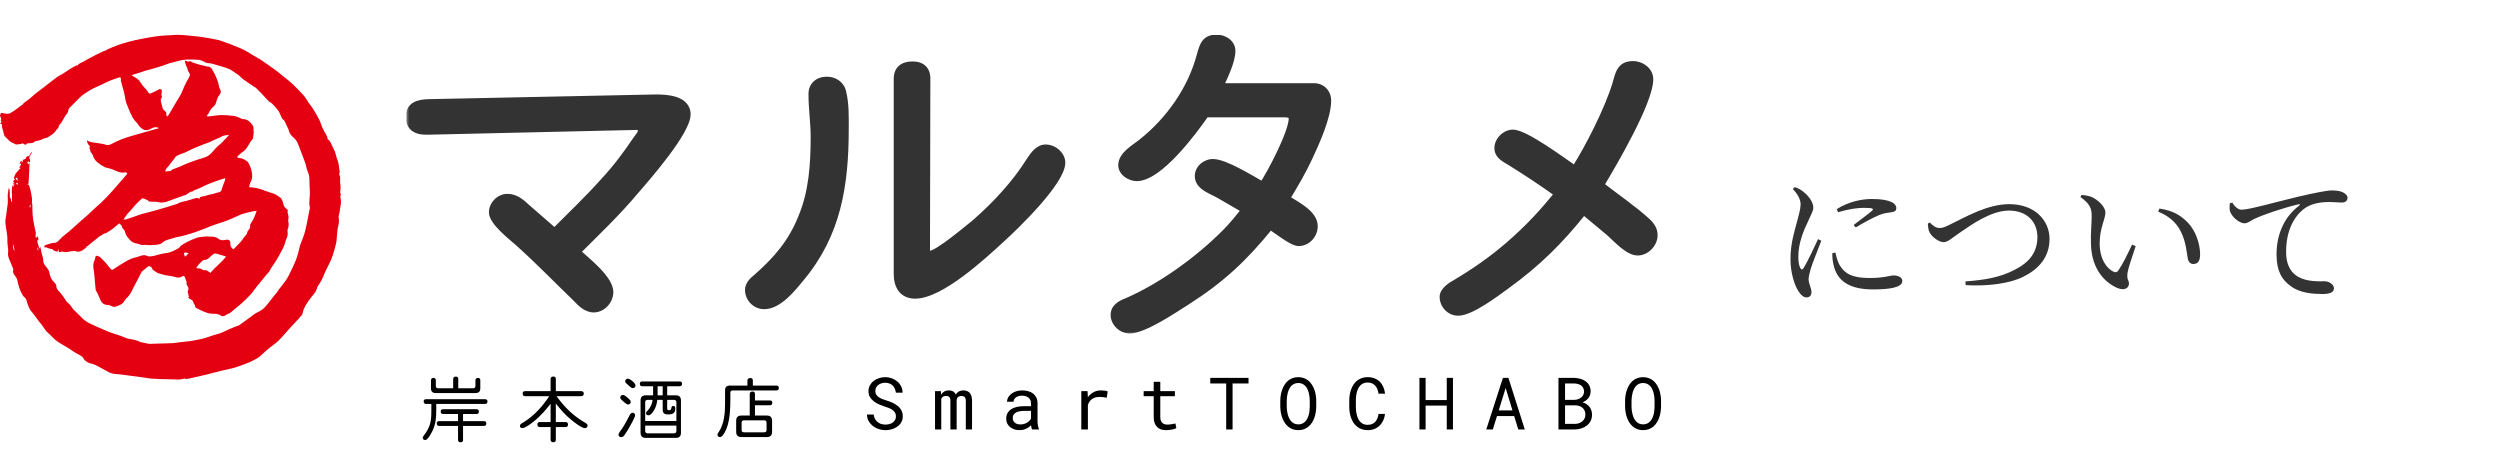 <svg width="350" height="66" viewBox="0 0 350 66" fill="none" xmlns="http://www.w3.org/2000/svg">
<path d="M18.442 10.544C18.579 10.632 18.711 10.729 18.858 10.803C19.195 10.979 19.483 11.213 19.674 11.536C19.894 11.912 20.187 12.215 20.471 12.538C20.598 12.685 20.705 12.851 20.808 13.012C20.896 13.149 21.003 13.115 21.111 13.066C21.478 12.9 21.854 12.743 22.196 12.538C22.343 12.45 22.475 12.474 22.573 12.514C22.641 12.543 22.67 12.733 22.656 12.841C22.636 13.041 22.548 13.237 22.656 13.447C22.69 13.515 22.665 13.657 22.612 13.716C22.455 13.897 22.509 14.087 22.548 14.273C22.597 14.508 22.675 14.737 22.719 14.977C22.768 15.246 22.934 15.427 23.13 15.588C23.242 15.686 23.32 15.793 23.281 15.94C23.232 16.116 23.306 16.218 23.457 16.306C23.53 16.194 23.614 16.081 23.682 15.969C24.053 15.344 24.415 14.718 24.787 14.092C24.972 13.779 25.183 13.481 25.349 13.154C25.534 12.782 25.662 12.382 25.837 12.01C26.048 11.575 26.277 11.15 26.512 10.729C26.615 10.549 26.619 10.373 26.502 10.216C26.365 10.03 26.263 9.845 26.248 9.61C26.248 9.576 26.238 9.537 26.219 9.517C26.136 9.42 26.106 9.297 26.057 9.195C25.974 9.029 25.96 8.857 25.901 8.696C25.881 8.642 25.881 8.579 25.867 8.466C26.004 8.52 26.101 8.554 26.204 8.594C26.253 8.613 26.317 8.662 26.341 8.647C26.639 8.447 26.844 8.726 27.089 8.789C27.343 8.853 27.587 8.96 27.837 9.029C28.208 9.131 28.589 9.214 28.966 9.302C29 9.312 29.034 9.322 29.063 9.322C29.405 9.302 29.591 9.517 29.738 9.781C29.909 10.089 30.095 10.392 30.227 10.72C30.403 11.155 30.598 11.59 30.647 12.064C30.662 12.191 30.725 12.318 30.789 12.435C30.979 12.812 30.95 13.022 30.686 13.335C30.515 13.54 30.412 13.784 30.339 14.053C30.261 14.346 30.192 14.654 29.928 14.884C29.621 15.158 29.357 15.485 29.195 15.881C29.156 15.969 29.068 16.038 29.01 16.121C28.927 16.233 28.966 16.302 29.098 16.302C29.244 16.302 29.396 16.277 29.542 16.262C30.041 16.209 30.535 16.111 31.033 16.111C31.625 16.111 32.226 16.15 32.807 16.243C33.154 16.297 33.482 16.487 33.819 16.619C33.873 16.639 33.931 16.678 33.99 16.678C34.582 16.668 34.968 16.991 35.295 17.44C35.471 17.675 35.549 17.895 35.481 18.188C35.456 18.3 35.564 18.423 35.52 18.579C35.452 18.838 35.486 19.127 35.408 19.381C35.354 19.552 35.183 19.684 35.075 19.845C34.943 20.045 34.831 20.256 34.704 20.456C34.587 20.637 34.479 20.832 34.327 20.984C34.171 21.145 33.971 21.262 33.79 21.404C33.624 21.536 33.462 21.673 33.306 21.825C33.257 21.869 33.252 21.956 33.213 22.049C33.369 22.088 33.501 22.142 33.638 22.147C34.073 22.167 34.371 22.455 34.709 22.67C34.767 22.709 34.782 22.822 34.821 22.895C35.075 23.364 35.251 23.858 35.3 24.395C35.339 24.806 35.271 25.173 35.066 25.529C34.963 25.71 34.943 25.94 34.88 26.184C34.899 26.189 34.968 26.214 35.031 26.219C35.755 26.238 36.434 26.434 37.099 26.707C37.514 26.878 37.959 26.976 38.379 27.128C38.565 27.196 38.726 27.318 38.897 27.426C39 27.489 39.088 27.582 39.196 27.636C39.416 27.748 39.474 27.973 39.557 28.164C39.655 28.379 39.66 28.643 39.763 28.853C39.841 29.014 40.002 29.142 40.144 29.259C40.261 29.357 40.334 29.435 40.271 29.596C40.242 29.664 40.261 29.762 40.285 29.835C40.378 30.143 40.452 30.447 40.354 30.779C40.32 30.886 40.364 31.018 40.388 31.14C40.452 31.463 40.408 31.761 40.285 32.069C40.232 32.201 40.251 32.372 40.271 32.519C40.31 32.866 40.232 33.179 40.071 33.492C39.958 33.712 39.938 33.975 39.85 34.21C39.758 34.459 39.645 34.709 39.523 34.943C39.254 35.447 38.985 35.945 38.692 36.434C38.453 36.83 38.179 37.206 37.92 37.592C37.91 37.607 37.891 37.622 37.886 37.641C37.793 38.008 37.48 38.218 37.27 38.501C36.864 39.044 36.405 39.542 35.984 40.07C35.686 40.442 35.432 40.852 35.109 41.204C34.684 41.669 34.23 42.104 33.765 42.524C33.345 42.905 32.871 43.228 32.46 43.614C32.279 43.78 32.103 43.897 31.869 43.961C31.732 43.995 31.62 44.117 31.497 44.196C31.326 44.298 31.062 44.288 30.911 44.181C30.544 43.917 30.124 43.917 29.694 43.922C29.445 43.922 29.19 43.863 28.951 43.785C28.638 43.682 28.335 43.541 28.037 43.404C27.817 43.306 27.607 43.199 27.397 43.076C27.353 43.047 27.343 42.954 27.319 42.891C27.304 42.842 27.304 42.778 27.279 42.739C27.162 42.563 27.069 42.387 27.015 42.177C26.986 42.069 26.81 41.996 26.698 41.913C26.585 41.835 26.463 41.766 26.336 41.683C26.385 41.625 26.424 41.581 26.453 41.551C26.39 41.312 26.331 41.082 26.277 40.857C26.273 40.833 26.277 40.803 26.287 40.784C26.458 40.505 26.39 40.246 26.229 39.997C26.14 39.86 26.052 39.733 26.126 39.547C26.15 39.484 26.096 39.381 26.067 39.303C26.009 39.142 25.935 38.985 25.891 38.819C25.847 38.653 25.701 38.584 25.505 38.697C25.227 38.858 24.948 38.917 24.64 38.814C24.484 38.765 24.322 38.717 24.156 38.687C23.809 38.624 23.457 38.589 23.115 38.521C22.88 38.477 22.656 38.379 22.416 38.33C22.035 38.252 21.737 38.022 21.439 37.798C21.399 37.768 21.336 37.744 21.336 37.71C21.316 37.363 21.008 37.338 20.837 37.231C20.671 37.358 20.525 37.465 20.383 37.578C20.349 37.607 20.324 37.646 20.29 37.675C20.177 37.768 20.06 37.856 19.943 37.944C19.909 37.974 19.865 37.998 19.845 38.032C19.752 38.208 19.664 38.389 19.571 38.565C19.479 38.741 19.386 38.917 19.293 39.093C19.18 39.313 19.083 39.538 18.956 39.748C18.56 40.413 18.349 41.19 17.734 41.727C17.553 41.884 17.45 42.128 17.294 42.319C17.196 42.436 17.084 42.548 16.952 42.617C16.698 42.744 16.429 42.856 16.155 42.939C15.94 43.008 15.73 42.925 15.534 42.812C15.441 42.759 15.329 42.719 15.221 42.71C14.923 42.69 14.62 42.68 14.386 42.461C14.283 42.363 14.175 42.255 14.117 42.133C13.956 41.786 13.819 41.429 13.662 41.077C13.584 40.901 13.428 40.745 13.398 40.569C13.325 40.08 13.31 39.587 13.261 39.098C13.222 38.663 13.188 38.223 13.12 37.788C13.051 37.333 12.998 36.893 13.232 36.463C13.3 36.331 13.315 36.165 13.34 36.014C13.374 35.813 13.579 35.74 13.75 35.862C13.819 35.911 13.912 35.921 13.975 35.97C14.073 36.043 14.151 36.141 14.239 36.224C14.42 36.405 14.605 36.571 14.772 36.761C15.016 37.04 15.251 37.324 15.476 37.617C15.622 37.807 15.681 37.827 15.881 37.695C16.433 37.338 16.976 36.957 17.548 36.639C18.012 36.38 18.486 36.121 19.029 36.028C19.288 35.984 19.532 35.843 19.791 35.784C20.021 35.735 20.261 35.666 20.495 35.794C20.779 35.945 21.096 35.901 21.385 35.852C21.781 35.789 22.157 35.642 22.548 35.554C22.978 35.456 23.433 35.432 23.848 35.295C24.259 35.163 24.645 34.943 25.026 34.733C25.158 34.66 25.222 34.464 25.349 34.381C25.696 34.156 26.052 33.936 26.424 33.755C26.805 33.57 27.216 33.428 27.612 33.272C27.68 33.242 27.753 33.228 27.827 33.218C28.184 33.174 28.535 33.125 28.892 33.1C29.093 33.086 29.303 33.149 29.498 33.13C29.948 33.091 30.329 33.233 30.691 33.492C30.979 33.697 31.307 33.628 31.629 33.57C31.835 33.531 32.045 33.54 32.177 33.726C32.236 33.809 32.265 33.941 32.25 34.039C32.187 34.381 32.402 34.787 32.705 34.889C33.052 34.533 33.394 34.191 33.721 33.834C33.858 33.682 33.951 33.496 34.078 33.335C34.22 33.154 34.376 32.993 34.513 32.812C34.572 32.739 34.587 32.631 34.621 32.538C34.655 32.45 34.66 32.338 34.723 32.284C34.963 32.089 35.051 31.849 35.007 31.546C34.997 31.483 35.046 31.404 35.08 31.341C35.232 31.072 35.413 30.818 35.54 30.539C35.686 30.227 35.794 29.889 35.935 29.523C35.779 29.537 35.637 29.537 35.505 29.567C35.002 29.684 34.494 29.782 34 29.938C33.619 30.055 33.257 30.246 32.886 30.407C32.602 30.53 32.328 30.671 32.04 30.779C31.522 30.974 31.004 31.175 30.476 31.326C29.821 31.517 29.205 31.791 28.575 32.04C28.14 32.211 27.705 32.372 27.265 32.524C26.927 32.641 26.585 32.744 26.238 32.842C25.872 32.944 25.505 33.061 25.129 33.125C24.576 33.213 24.053 33.413 23.516 33.555C23.188 33.643 22.919 33.795 22.67 34.024C22.538 34.147 22.328 34.205 22.142 34.234C21.795 34.288 21.439 34.313 21.087 34.322C20.823 34.327 20.559 34.293 20.295 34.278C20.212 34.278 20.119 34.264 20.046 34.288C19.806 34.366 19.615 34.205 19.405 34.156C19.093 34.083 18.76 34.024 18.496 33.863C18.237 33.702 18.056 33.418 17.851 33.184C17.641 32.944 17.543 32.651 17.46 32.348C17.416 32.187 17.25 32.054 17.137 31.913C17.118 31.888 17.074 31.859 17.079 31.835C17.108 31.551 16.873 31.448 16.688 31.273C16.365 31.546 16.043 31.825 15.705 32.089C15.554 32.206 15.383 32.299 15.216 32.402C15.08 32.485 14.948 32.617 14.801 32.641C14.488 32.69 14.283 32.915 14.019 33.037C13.828 33.125 13.687 33.306 13.516 33.438C13.32 33.589 13.12 33.731 12.929 33.887C12.729 34.054 12.538 34.23 12.333 34.396C12.255 34.459 12.157 34.503 12.059 34.557C12.059 34.557 12.084 34.586 12.108 34.616C11.937 34.748 11.771 34.899 11.59 35.017C11.272 35.222 10.945 35.319 10.559 35.168C10.412 35.109 10.216 35.153 10.045 35.168C9.83 35.192 9.615 35.227 9.405 35.271C9.175 35.324 8.965 35.295 8.745 35.222C8.652 35.192 8.525 35.251 8.418 35.285C8.291 35.324 8.217 35.315 8.217 35.153C8.217 35.06 8.168 34.968 8.144 34.88C8.129 34.88 8.11 34.885 8.095 34.889C8.105 34.987 8.11 35.08 8.12 35.192C7.841 35.207 7.597 35.178 7.382 34.938C7.294 34.84 7.083 34.845 6.932 34.801C6.819 34.767 6.702 34.728 6.59 34.694C6.595 34.674 6.599 34.66 6.604 34.64H6.238C6.15 34.459 6.194 34.366 6.458 34.278C6.722 34.186 6.99 34.117 7.259 34.039C7.333 34.019 7.406 34.005 7.479 34.01C7.787 34.024 8.061 33.883 8.227 33.677C8.677 33.13 9.268 32.758 9.791 32.299C10.324 31.83 10.842 31.351 11.37 30.881C11.624 30.657 11.893 30.451 12.142 30.222C12.401 29.987 12.65 29.738 12.905 29.498C13.071 29.342 13.237 29.19 13.403 29.039C13.691 28.78 13.995 28.535 14.268 28.267C14.698 27.846 15.119 27.416 15.52 26.971C16.248 26.16 16.952 25.329 17.67 24.503C17.734 24.435 17.782 24.352 17.836 24.278C17.685 24.112 17.514 24.122 17.304 24.151C17.079 24.18 16.829 24.146 16.61 24.073C16.287 23.97 15.989 23.794 15.671 23.682C15.383 23.579 15.075 23.53 14.781 23.447C14.684 23.418 14.596 23.359 14.508 23.305C14.337 23.208 14.151 23.12 13.995 22.998C13.716 22.783 13.413 22.587 13.232 22.269C13.178 22.177 13.11 22.088 13.085 21.986C13.022 21.707 12.87 21.482 12.69 21.267C12.646 21.214 12.641 21.126 12.626 21.047C12.616 21.003 12.631 20.93 12.607 20.911C12.479 20.808 12.499 20.715 12.582 20.598C12.607 20.568 12.582 20.471 12.543 20.436C12.342 20.212 12.171 19.982 12.171 19.635C12.68 20.006 13.281 19.943 13.833 20.055C14.156 20.124 14.493 20.148 14.796 20.261C15.143 20.383 15.402 20.261 15.691 20.114C16.121 19.894 16.551 19.679 17 19.508C17.509 19.312 18.027 19.146 18.55 18.995C19.523 18.706 20.5 18.437 21.478 18.164C21.747 18.09 22.015 18.022 22.279 17.929C21.888 17.748 21.522 17.778 21.17 18.002C20.754 18.266 20.324 18.325 19.904 18.027C19.65 17.846 19.439 17.621 19.278 17.347C19.205 17.215 19.083 17.118 18.98 17C18.921 16.937 18.863 16.873 18.809 16.8C18.701 16.653 18.594 16.507 18.496 16.355C18.462 16.302 18.452 16.233 18.452 16.174C18.418 16.125 18.369 16.081 18.345 16.028C18.12 15.495 17.88 14.962 17.685 14.42C17.572 14.107 17.538 13.765 17.47 13.437C17.426 13.227 17.387 13.017 17.333 12.812C17.191 12.289 17.044 11.771 16.908 11.252C16.898 11.209 16.942 11.15 16.937 11.101C16.922 11.013 16.913 10.901 16.854 10.847C16.81 10.808 16.693 10.832 16.614 10.857C16.243 10.984 15.871 11.116 15.5 11.252C15.339 11.311 15.182 11.389 15.026 11.463C14.527 11.697 14.034 11.927 13.535 12.162C13.237 12.303 12.924 12.421 12.65 12.597C12.123 12.934 11.57 13.237 11.13 13.696C10.759 14.082 10.373 14.459 9.996 14.84C9.913 14.923 9.811 14.996 9.742 15.094C9.664 15.207 9.557 15.344 9.557 15.466C9.557 15.764 9.346 15.92 9.205 16.13C8.985 16.463 8.799 16.825 8.594 17.167C8.53 17.274 8.432 17.357 8.349 17.455C8.305 17.509 8.237 17.567 8.232 17.631C8.217 17.87 8.08 18.017 7.914 18.164C7.817 18.252 7.773 18.403 7.675 18.496C7.543 18.633 7.396 18.75 7.245 18.863C7.088 18.98 6.922 19.078 6.761 19.18C6.727 19.205 6.692 19.229 6.658 19.244C6.389 19.337 6.096 19.39 5.847 19.523C5.563 19.679 5.26 19.698 4.957 19.762C4.928 19.767 4.889 19.782 4.869 19.806C4.576 20.138 4.17 20.006 3.789 20.084C3.633 20.3 3.55 20.314 3.3 20.133C3.193 20.055 3.11 20.05 2.997 20.133C2.934 20.182 2.826 20.172 2.738 20.182C2.631 20.197 2.518 20.182 2.421 20.216C2.254 20.27 2.142 20.202 2.01 20.114C1.883 20.026 1.726 19.982 1.58 19.918C1.536 19.899 1.492 19.874 1.458 19.845C1.208 19.615 0.959 19.386 0.724 19.146C0.651 19.073 0.597 18.96 0.568 18.858C0.47 18.53 0.387 18.193 0.304 17.861C0.285 17.778 0.265 17.68 0.285 17.597C0.333 17.382 0.148 17.372 0.026 17.303C0.099 17.172 0.348 17.079 0.099 16.912C0.216 16.732 0.148 16.565 0.079 16.394C0.05 16.326 -0.009 16.253 0.001 16.194C0.026 16.062 0.065 15.915 0.153 15.827C0.197 15.778 0.358 15.842 0.465 15.852C0.7 15.881 0.944 15.959 1.174 15.92C1.389 15.886 1.594 15.754 1.785 15.632C2.054 15.461 2.308 15.265 2.567 15.075C2.758 14.933 2.939 14.786 3.134 14.635C3.149 14.664 3.163 14.688 3.154 14.674C3.217 14.586 3.271 14.473 3.359 14.405C3.647 14.175 3.96 13.97 4.248 13.74C4.459 13.574 4.64 13.369 4.85 13.198C5.246 12.88 5.651 12.582 6.057 12.274C6.238 12.132 6.424 11.995 6.604 11.854C7.093 11.477 7.567 11.091 8.066 10.734C8.31 10.558 8.594 10.451 8.848 10.29C9.161 10.094 9.459 9.869 9.772 9.674C10.075 9.488 10.392 9.322 10.71 9.151C10.749 9.131 10.818 9.165 10.881 9.18C11.013 8.862 11.36 8.809 11.619 8.657C12.25 8.286 12.905 7.953 13.555 7.616C13.887 7.445 14.229 7.289 14.566 7.132C14.615 7.113 14.684 7.132 14.713 7.108C14.84 7.034 14.967 6.951 15.099 6.888C15.334 6.78 15.573 6.673 15.818 6.58C16.243 6.414 16.663 6.243 17.098 6.111C17.714 5.925 18.335 5.754 18.96 5.612C19.684 5.451 20.412 5.329 21.145 5.201C21.614 5.123 22.084 5.05 22.558 5.006C23.022 4.962 23.486 4.952 23.951 4.928C24.229 4.913 24.508 4.879 24.791 4.879C25.168 4.879 25.539 4.903 25.916 4.928C26.126 4.942 26.331 4.972 26.541 4.991C27.167 5.06 27.797 5.104 28.418 5.201C29.156 5.314 29.889 5.461 30.622 5.612C30.877 5.666 31.111 5.783 31.361 5.866C31.571 5.94 31.786 6.003 31.991 6.086C32.465 6.267 32.939 6.453 33.404 6.648C33.717 6.78 34.034 6.917 34.332 7.083C34.728 7.298 35.105 7.548 35.491 7.777C35.623 7.856 35.764 7.914 35.892 7.992C35.955 8.027 35.999 8.1 36.058 8.134C36.126 8.173 36.214 8.173 36.282 8.212C36.463 8.33 36.639 8.457 36.815 8.579C37.402 8.989 37.998 9.39 38.575 9.815C38.961 10.099 39.328 10.417 39.699 10.715C40.075 11.023 40.471 11.311 40.828 11.643C41.302 12.088 41.757 12.557 42.206 13.027C42.422 13.247 42.617 13.491 42.798 13.735C42.949 13.941 43.062 14.17 43.203 14.381C43.365 14.61 43.555 14.82 43.707 15.055C43.932 15.397 44.142 15.744 44.337 16.101C44.543 16.477 44.772 16.849 44.904 17.255C45.115 17.919 45.452 18.516 45.794 19.112C45.833 19.18 45.828 19.268 45.848 19.346C45.862 19.4 45.867 19.479 45.901 19.503C46.268 19.728 46.346 20.138 46.527 20.48C46.596 20.608 46.644 20.739 46.718 20.862C46.977 21.297 47.016 21.805 47.197 22.26C47.368 22.685 47.446 23.13 47.485 23.574C47.505 23.824 47.622 24.093 47.485 24.347C47.475 24.366 47.485 24.405 47.495 24.425C47.671 24.747 47.622 25.085 47.612 25.432C47.607 25.661 47.676 25.896 47.685 26.126C47.69 26.321 47.676 26.522 47.637 26.717C47.612 26.844 47.588 26.942 47.676 27.059C47.72 27.118 47.734 27.24 47.7 27.304C47.632 27.45 47.646 27.582 47.681 27.734C47.764 28.14 47.749 28.545 47.646 28.951C47.593 29.171 47.597 29.405 47.558 29.63C47.524 29.821 47.461 30.002 47.422 30.187C47.402 30.27 47.397 30.363 47.412 30.451C47.475 30.828 47.475 31.189 47.368 31.566C47.265 31.927 47.241 32.314 47.197 32.695C47.143 33.145 47.153 33.604 47.06 34.044C46.938 34.626 46.752 35.197 46.576 35.764C46.307 36.624 45.818 37.392 45.462 38.213C45.31 38.565 45.178 38.922 45.002 39.264C44.865 39.533 44.68 39.772 44.518 40.031C44.465 40.119 44.411 40.217 44.386 40.32C44.303 40.686 44.103 40.98 43.863 41.263C43.37 41.845 42.915 42.461 42.583 43.15C42.461 43.399 42.417 43.682 42.334 43.951C42.324 43.98 42.324 44.02 42.304 44.044C42.148 44.23 41.996 44.42 41.83 44.601C41.434 45.031 41.029 45.457 40.633 45.887C40.188 46.376 39.753 46.879 39.308 47.373C38.839 47.896 38.262 48.296 37.705 48.722C37.544 48.844 37.392 48.981 37.24 49.113C36.918 49.406 36.6 49.704 36.273 49.992C36.165 50.085 36.023 50.149 35.896 50.217C35.564 50.393 35.236 50.584 34.889 50.73C34.42 50.931 33.936 51.087 33.462 51.268C32.729 51.552 31.962 51.679 31.199 51.855C30.442 52.031 29.694 52.255 28.936 52.436C28.125 52.632 27.314 52.813 26.497 52.993C26.302 53.037 26.096 53.047 25.906 53.072V52.964C25.789 52.998 25.666 53.037 25.495 53.091C25.505 53.101 25.476 53.067 25.471 53.062C25.153 53.184 24.821 53.116 24.503 53.116C23.912 53.116 23.325 53.101 22.734 53.077C22.181 53.057 21.624 53.037 21.072 52.993C20.681 52.959 20.3 52.876 19.914 52.822C19.42 52.754 18.921 52.69 18.428 52.627C17.655 52.529 16.888 52.402 16.116 52.353C15.393 52.304 14.855 51.874 14.254 51.571C13.755 51.317 13.286 50.999 12.719 50.887C12.347 50.813 12.03 50.603 11.776 50.325C11.693 50.232 11.663 50.085 11.57 50.007C11.414 49.87 11.243 49.743 11.057 49.655C10.514 49.406 10.045 49.039 9.547 48.722C9.161 48.477 8.75 48.272 8.364 48.028C8.09 47.856 7.831 47.661 7.587 47.446C7.328 47.221 7.122 46.938 6.854 46.727C6.389 46.366 6.125 45.862 5.793 45.403C5.681 45.251 5.544 45.119 5.426 44.968C5.094 44.528 4.796 44.054 4.429 43.643C4.014 43.179 3.887 42.602 3.706 42.045C3.647 41.864 3.579 41.727 3.408 41.6C3.222 41.468 3.115 41.219 3.002 41.009C2.694 40.452 2.562 39.841 2.425 39.23C2.367 38.975 2.23 38.775 2.078 38.58C1.888 38.34 1.756 38.091 1.854 37.763C1.883 37.67 1.81 37.538 1.766 37.431C1.609 37.045 1.433 36.664 1.282 36.273C1.159 35.97 1.086 35.671 1.135 35.324C1.184 34.972 1.086 34.596 1.062 34.234C1.047 34.024 1.023 33.814 1.032 33.604C1.057 33.042 0.935 32.499 0.852 31.952C0.778 31.453 0.69 30.955 0.812 30.442C0.91 30.016 0.93 29.572 0.988 29.137C1.018 28.912 1.076 28.692 1.086 28.472C1.101 28.179 1.086 27.885 1.086 27.592C1.086 27.485 1.067 27.382 1.081 27.279C1.12 26.971 1.169 26.668 1.218 26.307C1.277 26.429 1.345 26.507 1.35 26.59C1.37 26.913 1.37 27.24 1.379 27.563C1.379 27.612 1.379 27.69 1.414 27.709C1.57 27.802 1.526 27.939 1.531 28.076C1.531 28.154 1.565 28.227 1.634 28.301C1.653 28.091 1.687 27.885 1.687 27.675C1.687 27.235 1.634 26.795 1.668 26.36C1.692 26.082 1.844 25.813 1.942 25.52C1.653 25.305 2.117 25.251 2.078 25.06C1.898 25.036 1.922 24.928 1.985 24.787C2.049 24.655 2.093 24.513 2.147 24.376C2.166 24.332 2.191 24.293 2.22 24.259C2.337 24.122 2.46 23.995 2.582 23.858C2.684 23.741 2.782 23.623 2.899 23.486H2.689C2.743 23.384 2.782 23.252 2.87 23.159C3.046 22.978 2.934 22.929 2.768 22.895C2.821 22.616 2.919 22.499 3.105 22.533C3.061 22.602 3.022 22.66 2.978 22.729C3.002 22.744 3.036 22.763 3.061 22.773C3.119 22.685 3.178 22.602 3.242 22.509C3.217 22.489 3.193 22.465 3.154 22.431C3.237 22.387 3.32 22.304 3.408 22.299C3.554 22.289 3.608 22.216 3.642 22.093C3.686 21.947 3.77 21.854 3.95 21.869C4.014 21.873 4.107 21.776 4.156 21.707C4.248 21.575 4.322 21.429 4.405 21.287C4.429 21.302 4.459 21.316 4.483 21.331C4.4 21.482 4.332 21.644 4.229 21.776C4.092 21.952 4.053 22.103 4.18 22.304C4.229 22.382 4.224 22.504 4.219 22.607C4.219 22.651 4.161 22.695 4.126 22.739C4.092 22.704 4.063 22.67 4.024 22.641C3.999 22.621 3.97 22.607 3.941 22.587C3.765 22.744 3.867 22.875 3.96 23.022C4.004 22.954 4.048 22.89 4.087 22.831C4.102 22.831 4.121 22.841 4.136 22.846C4.126 23.007 4.121 23.169 4.112 23.33C4.082 23.926 4.053 24.518 4.033 25.114C4.029 25.261 3.985 25.398 4.019 25.559C4.038 25.647 3.901 25.774 3.823 25.901C3.911 25.872 3.985 25.847 4.029 25.832C4.112 26.101 4.209 26.37 4.273 26.649C4.361 27.025 4.429 27.406 4.478 27.788C4.503 27.983 4.478 28.183 4.468 28.428C4.473 28.442 4.517 28.511 4.522 28.579C4.542 29.122 4.532 29.664 4.576 30.202C4.61 30.637 4.698 31.072 4.781 31.502C4.85 31.859 4.947 32.206 5.011 32.563C5.035 32.7 4.987 32.846 4.982 32.988C4.982 33.086 5.001 33.179 5.016 33.325C5.104 33.242 5.177 33.179 5.275 33.091C5.319 33.252 5.353 33.379 5.392 33.511C5.177 33.663 5.197 33.755 5.27 34.044C5.314 34.225 5.422 34.381 5.431 34.577C5.431 34.665 5.549 34.748 5.612 34.836C5.637 34.821 5.656 34.806 5.681 34.792C5.641 34.733 5.607 34.669 5.568 34.611C5.583 34.601 5.598 34.591 5.612 34.581C5.651 34.635 5.72 34.689 5.72 34.748C5.72 35.227 5.915 35.662 6.018 36.116C6.042 36.224 6.057 36.331 6.052 36.439C6.042 36.732 6.16 36.972 6.336 37.191C6.497 37.397 6.668 37.597 6.795 37.822C6.883 37.983 6.922 38.174 6.956 38.36C7.049 38.848 7.284 39.239 7.641 39.587C7.758 39.704 7.904 39.846 7.89 40.1C7.88 40.3 8.036 40.549 8.193 40.711C8.618 41.155 8.97 41.649 9.293 42.167C9.327 42.226 9.366 42.289 9.42 42.324C9.776 42.563 9.977 42.939 10.231 43.267C10.319 43.384 10.441 43.477 10.544 43.58C10.837 43.868 11.145 44.152 11.424 44.455C11.766 44.826 12.186 45.1 12.631 45.31C13.467 45.706 14.317 46.087 15.177 46.434C15.759 46.669 16.375 46.835 16.971 47.045C17.26 47.148 17.528 47.299 17.817 47.387C18.051 47.461 18.305 47.47 18.55 47.519C18.765 47.563 18.975 47.622 19.18 47.69C19.356 47.749 19.527 47.847 19.703 47.896C19.972 47.969 20.251 47.998 20.52 48.072C20.911 48.179 21.297 48.135 21.693 48.115C22.24 48.086 22.788 48.081 23.335 48.067C23.653 48.057 23.975 48.057 24.293 48.028C24.708 47.988 25.124 47.92 25.534 47.871C25.916 47.827 26.302 47.793 26.683 47.744C26.927 47.715 27.167 47.666 27.406 47.617C27.812 47.534 28.218 47.465 28.614 47.353C29.015 47.241 29.401 47.084 29.801 46.957C30.163 46.84 30.54 46.767 30.891 46.63C31.312 46.464 31.712 46.248 32.128 46.063C32.324 45.975 32.524 45.901 32.724 45.823C32.768 45.804 32.812 45.779 32.856 45.764C32.954 45.725 33.052 45.691 33.15 45.652C33.267 45.608 33.399 45.593 33.496 45.525C34.029 45.149 34.557 44.763 35.085 44.376C35.285 44.23 35.476 44.059 35.681 43.927C35.901 43.785 36.151 43.687 36.375 43.55C36.586 43.418 36.806 43.286 36.977 43.111C37.255 42.827 37.514 42.519 37.754 42.197C38.086 41.742 38.458 41.322 38.805 40.882C38.888 40.779 38.941 40.652 39.025 40.544C39.342 40.134 39.679 39.738 39.978 39.313C40.193 39.005 40.373 38.663 40.545 38.325C40.76 37.91 40.941 37.48 41.146 37.059C41.488 36.356 41.718 35.618 41.879 34.85C41.991 34.318 42.211 33.799 42.417 33.291C42.636 32.734 42.788 32.157 42.896 31.566C42.959 31.224 43.037 30.881 43.106 30.539C43.174 30.192 43.243 29.84 43.306 29.493C43.34 29.298 43.423 29.073 43.365 28.907C43.277 28.658 43.311 28.418 43.316 28.179C43.316 27.846 43.38 27.514 43.384 27.186C43.389 26.869 43.365 26.551 43.35 26.238C43.336 25.832 43.316 25.432 43.311 25.026C43.306 24.586 43.164 24.185 42.993 23.785C42.891 23.54 42.881 23.257 42.798 23.007C42.617 22.475 42.412 21.952 42.211 21.424C42.055 21.003 41.889 20.583 41.732 20.163C41.591 19.786 41.351 19.479 41.053 19.224C40.701 18.921 40.466 18.564 40.383 18.105C40.364 18.002 40.29 17.914 40.242 17.817C40.124 17.562 40.012 17.303 39.89 17.054C39.846 16.961 39.787 16.849 39.704 16.795C39.479 16.653 39.411 16.419 39.313 16.199C39.196 15.945 39.098 15.671 38.932 15.451C38.692 15.123 38.413 14.82 38.125 14.532C37.959 14.366 37.719 14.273 37.553 14.107C37.226 13.779 36.933 13.423 36.615 13.085C36.356 12.812 36.092 12.548 35.818 12.289C35.74 12.215 35.623 12.176 35.53 12.118C35.012 11.766 34.494 11.424 33.99 11.057C33.8 10.92 33.658 10.72 33.472 10.573C33.282 10.417 33.071 10.29 32.866 10.153C32.631 9.996 32.411 9.815 32.157 9.698C31.81 9.542 31.439 9.429 31.077 9.317C30.657 9.185 30.232 9.063 29.806 8.95C29.611 8.897 29.41 8.838 29.215 8.848C28.907 8.862 28.682 8.686 28.428 8.574C28.242 8.491 28.047 8.393 27.851 8.379C27.323 8.339 26.796 8.315 26.268 8.335C25.725 8.354 25.187 8.452 24.664 8.618C24.376 8.711 24.078 8.755 23.785 8.838C23.53 8.911 23.286 9.014 23.037 9.107C22.973 9.131 22.915 9.161 22.851 9.18C22.367 9.327 21.883 9.478 21.395 9.62C21.013 9.732 20.622 9.82 20.241 9.933C20.036 9.991 19.845 10.084 19.645 10.148C19.312 10.251 18.98 10.343 18.648 10.446C18.594 10.461 18.54 10.49 18.486 10.509C18.477 10.534 18.472 10.558 18.462 10.588L18.442 10.544ZM27.959 27.817C27.934 27.636 28.032 27.568 28.184 27.538C28.477 27.485 28.77 27.441 29.049 27.328C29.288 27.235 29.557 27.221 29.811 27.152C30.036 27.093 30.256 27.006 30.486 26.952C30.73 26.893 30.955 26.874 31.033 26.546C31.136 26.126 31.322 25.73 31.468 25.324C31.507 25.217 31.522 25.099 31.561 24.938C31.292 25.016 31.077 25.07 30.872 25.143C30.349 25.329 29.821 25.51 29.303 25.715C28.912 25.872 28.535 26.062 28.149 26.238C27.924 26.341 27.705 26.458 27.475 26.546C27.319 26.61 27.128 26.59 27.03 26.771C27.011 26.805 26.932 26.825 26.884 26.82C26.644 26.791 26.517 26.996 26.336 27.079C26.229 27.128 26.14 27.226 26.028 27.27C25.564 27.441 25.095 27.602 24.625 27.768C24.176 27.929 23.726 28.105 23.271 28.262C23.14 28.306 22.998 28.315 22.856 28.33C22.695 28.345 22.519 28.384 22.367 28.34C21.976 28.232 21.58 28.227 21.184 28.237C20.989 28.237 20.798 28.237 20.681 28.037C20.661 28.003 20.603 27.993 20.559 27.978C20.412 27.919 20.27 27.856 20.119 27.802C20.046 27.778 19.928 27.739 19.889 27.773C19.557 28.086 19.224 28.398 18.912 28.731C18.672 28.985 18.462 29.268 18.232 29.532C18.11 29.669 17.959 29.782 17.851 29.928C17.665 30.168 17.499 30.427 17.294 30.725C17.426 30.725 17.533 30.75 17.621 30.725C17.978 30.613 18.33 30.491 18.682 30.368C19.073 30.231 19.459 30.08 19.855 29.953C20.109 29.87 20.378 29.831 20.642 29.762C21.121 29.635 21.595 29.503 22.069 29.371C22.445 29.264 22.822 29.151 23.198 29.039C23.55 28.931 23.902 28.819 24.254 28.711C24.445 28.653 24.64 28.609 24.821 28.535C24.982 28.472 25.124 28.359 25.285 28.311C25.549 28.232 25.823 28.193 26.087 28.125C26.419 28.037 26.747 27.924 27.084 27.836C27.328 27.773 27.578 27.612 27.837 27.807C27.856 27.822 27.89 27.807 27.949 27.807L27.959 27.817ZM32.03 18.931C32.03 18.931 32.011 18.892 31.996 18.867C31.649 18.98 31.263 18.921 30.95 19.166C30.896 19.21 30.823 19.234 30.755 19.263C30.481 19.381 30.202 19.493 29.933 19.615C29.718 19.713 29.508 19.83 29.293 19.918C28.995 20.041 28.687 20.138 28.389 20.251C28.017 20.392 27.651 20.544 27.279 20.7C27.084 20.784 26.888 20.867 26.698 20.959C26.434 21.087 26.175 21.238 25.906 21.355C25.676 21.458 25.422 21.507 25.197 21.614C24.889 21.761 24.523 21.854 24.405 22.25C24.405 22.265 24.366 22.265 24.352 22.279C24.19 22.475 24.034 22.67 23.878 22.87C23.755 23.027 23.667 23.213 23.521 23.34C23.359 23.482 23.242 23.633 23.188 23.838C23.169 23.907 23.12 23.965 23.1 24.005C23.335 23.985 23.584 23.97 23.834 23.941C23.868 23.941 23.902 23.902 23.931 23.877C24.014 23.819 24.088 23.745 24.176 23.706C24.513 23.57 24.855 23.457 25.192 23.32C25.617 23.144 26.028 22.934 26.458 22.778C27.138 22.528 27.822 22.274 28.516 22.084C28.931 21.966 29.269 21.776 29.557 21.468C29.801 21.209 30.036 20.945 30.271 20.676C30.593 20.305 31.058 20.075 31.341 19.659C31.405 19.571 31.507 19.508 31.585 19.43C31.737 19.268 31.884 19.097 32.03 18.936V18.931ZM31.644 35.906C31.37 35.828 31.126 35.755 30.882 35.686C30.671 35.623 30.466 35.549 30.251 35.505C30.144 35.486 30.002 35.481 29.924 35.539C29.713 35.691 29.523 35.872 29.332 36.048C29.137 36.229 28.922 36.395 28.648 36.385C28.477 36.385 28.374 36.463 28.272 36.571C28.145 36.698 28.012 36.82 27.89 36.952C27.768 37.089 27.651 37.236 27.543 37.382C27.514 37.421 27.499 37.504 27.524 37.529C27.553 37.563 27.626 37.578 27.68 37.578C27.861 37.578 28.032 37.553 28.198 37.67C28.35 37.773 28.506 37.891 28.736 37.817C28.824 37.788 28.966 37.876 29.073 37.934C29.205 38.008 29.322 38.105 29.469 38.213C30.114 37.358 31.014 36.786 31.649 35.906H31.644ZM26.419 35.437C26.248 35.407 26.145 35.403 26.052 35.368C25.896 35.315 25.774 35.393 25.764 35.51C25.754 35.632 25.837 35.769 25.891 35.891C25.891 35.901 25.965 35.901 25.984 35.886C26.121 35.75 26.253 35.613 26.419 35.432V35.437ZM1.927 34.283C1.927 34.283 1.878 34.283 1.854 34.283C1.854 34.577 1.819 34.88 2.029 35.139C1.995 34.85 1.961 34.567 1.922 34.278L1.927 34.283ZM2.43 25.192C2.445 25.119 2.455 25.05 2.469 24.972C2.391 24.938 2.318 24.899 2.249 24.87C2.064 25.119 2.469 25.153 2.411 25.319C2.455 25.295 2.513 25.256 2.616 25.192H2.43ZM2.029 25.74C2.029 25.74 1.985 25.715 1.966 25.705C1.858 25.818 1.824 25.955 1.824 26.106C1.844 26.116 1.868 26.126 1.888 26.131C1.937 25.999 1.985 25.867 2.029 25.735V25.74ZM2.484 25.886V25.598C2.435 25.598 2.372 25.569 2.333 25.593C2.298 25.613 2.264 25.701 2.284 25.725C2.328 25.784 2.401 25.823 2.484 25.886ZM4.151 29.024C4.18 29.024 4.214 29.034 4.244 29.039C4.258 28.922 4.273 28.799 4.288 28.682C4.253 28.682 4.224 28.672 4.19 28.667C4.175 28.785 4.161 28.907 4.146 29.024H4.151ZM5.28 34.669C5.28 34.669 5.236 34.679 5.211 34.684C5.231 34.797 5.246 34.909 5.28 35.017C5.285 35.036 5.373 35.031 5.407 35.036C5.358 34.899 5.319 34.787 5.28 34.674V34.669Z" fill="#E50011"/>
<g clip-path="url(#clip0_4_2135)">
<mask id="path-2-outside-1_4_2135" maskUnits="userSpaceOnUse" x="56.812" y="3.91" width="176" height="43" fill="black">
<rect fill="white" x="56.812" y="3.91" width="176" height="43"/>
<path d="M73.731 29.066L77.641 32.469C79.977 30.133 82.363 27.848 84.547 25.41C86.426 23.379 87.644 21.703 89.168 19.469C89.422 19.113 89.828 18.707 89.828 18.199C89.828 17.742 89.269 17.641 88.762 17.691L59.918 18.352C58.496 18.402 57.328 17.996 57.328 16.371C57.328 14.695 58.648 14.441 59.969 14.391L91.859 13.73C93.332 13.73 96.176 13.883 96.176 16.016C96.176 18.402 90.691 24.699 88.965 26.68C86.426 29.727 83.531 32.469 80.738 35.262C82.109 36.531 85.359 39.02 85.359 40.898C85.359 42.066 84.344 43.234 83.125 43.234C82.109 43.234 81.297 42.422 80.637 41.711C77.945 39.121 75.356 36.43 72.562 33.941C71.598 33.078 68.957 31.047 68.957 29.727C68.957 28.609 69.973 27.645 71.039 27.645C72.156 27.645 72.969 28.355 73.731 29.066ZM129.742 10.988L129.691 34.906C129.691 35.262 129.742 35.617 130.199 35.617C131.266 35.617 135.531 32.012 136.547 31.199C139.441 28.66 142.184 25.715 144.215 22.465C144.723 21.703 145.383 20.738 146.398 20.738C147.465 20.738 148.633 21.652 148.633 22.77C148.633 25.41 142.184 31.656 140.152 33.484C137.563 35.871 131.672 41.305 128.117 41.305C126.34 41.305 125.629 39.984 125.629 38.359V11.039C125.629 9.668 126.492 9.109 127.762 9.109C129.031 9.109 129.742 9.77 129.742 10.988ZM118.316 17.996C118.316 25.918 117.25 32.824 112.02 39.02C110.852 40.441 108.973 42.777 106.992 42.777C105.773 42.777 104.809 41.762 104.809 40.594C104.809 39.883 105.367 39.324 105.875 38.918C108.719 36.43 110.852 33.992 112.273 30.387C113.746 26.883 114 22.973 114 19.164C114 17.184 113.695 15.203 113.695 13.172C113.695 11.953 114.559 11.242 115.777 11.242C116.844 11.242 117.758 11.902 117.961 12.918C118.367 14.543 118.316 16.371 118.316 17.996ZM179.863 15.914H168.793C167.117 18.352 162.293 24.852 159.145 24.852C158.23 24.852 157.063 24.141 157.063 23.125C157.063 21.703 158.84 20.738 159.805 19.977C163.715 16.879 166.813 12.512 168.082 7.637C168.438 6.367 168.742 5.352 170.316 5.352C171.332 5.352 172.449 6.012 172.449 7.129C172.449 8.602 171.332 10.836 170.723 12.156H183.977C185.043 12.156 185.855 12.969 185.855 14.086C185.855 16.371 184.23 19.926 183.266 22.008C182.352 23.988 181.234 25.867 180.066 27.797C181.387 28.66 183.977 29.879 183.977 31.656C183.977 32.875 183.012 33.941 181.793 33.941C180.93 33.941 178.695 32.164 177.832 31.605C174.227 36.074 170.977 39.121 166.102 42.219C164.324 43.336 160.16 46.18 158.129 46.18C157.063 46.18 155.996 45.215 155.996 44.098C155.996 43.082 156.859 42.574 157.672 42.27C162.547 40.188 167.727 36.43 171.484 32.672C172.5 31.656 173.414 30.539 174.328 29.371L170.824 27.34C169.758 26.68 167.777 26.172 167.777 24.648C167.777 23.582 168.793 22.77 169.809 22.77C171.484 22.77 175.141 25.055 176.766 25.969C177.934 24.242 180.93 18.555 180.93 16.574C180.93 16.016 180.32 15.914 179.863 15.914ZM220.488 23.734C222.469 20.637 225.16 15.305 226.227 11.801C226.633 10.43 226.785 9.059 228.613 9.059C229.73 9.059 230.949 9.871 230.949 11.09C230.949 14.238 225.82 22.973 224.043 25.918C225.922 27.391 228.918 29.473 230.543 30.996C231.102 31.504 231.559 32.113 231.559 32.926C231.559 34.094 230.492 35.262 229.273 35.262C227.953 35.262 226.328 33.434 225.363 32.57L221.707 29.523C218.305 33.789 215.207 36.836 210.789 40.035C209.316 41.102 205.914 43.691 204.137 43.691C202.969 43.691 202.055 42.676 202.055 41.559C202.055 40.695 203.172 39.984 203.832 39.629C206.473 38.055 208.961 36.328 211.297 34.297C214.039 31.91 215.867 29.93 218.152 27.137C215.969 25.562 213.734 24.09 211.449 22.668C210.688 22.211 209.723 21.754 209.723 20.738C209.723 19.672 210.738 18.656 211.805 18.656C213.531 18.656 218.762 22.566 220.488 23.734Z"/>
</mask>
<path d="M73.731 29.066L77.641 32.469C79.977 30.133 82.363 27.848 84.547 25.41C86.426 23.379 87.644 21.703 89.168 19.469C89.422 19.113 89.828 18.707 89.828 18.199C89.828 17.742 89.269 17.641 88.762 17.691L59.918 18.352C58.496 18.402 57.328 17.996 57.328 16.371C57.328 14.695 58.648 14.441 59.969 14.391L91.859 13.73C93.332 13.73 96.176 13.883 96.176 16.016C96.176 18.402 90.691 24.699 88.965 26.68C86.426 29.727 83.531 32.469 80.738 35.262C82.109 36.531 85.359 39.02 85.359 40.898C85.359 42.066 84.344 43.234 83.125 43.234C82.109 43.234 81.297 42.422 80.637 41.711C77.945 39.121 75.356 36.43 72.562 33.941C71.598 33.078 68.957 31.047 68.957 29.727C68.957 28.609 69.973 27.645 71.039 27.645C72.156 27.645 72.969 28.355 73.731 29.066ZM129.742 10.988L129.691 34.906C129.691 35.262 129.742 35.617 130.199 35.617C131.266 35.617 135.531 32.012 136.547 31.199C139.441 28.66 142.184 25.715 144.215 22.465C144.723 21.703 145.383 20.738 146.398 20.738C147.465 20.738 148.633 21.652 148.633 22.77C148.633 25.41 142.184 31.656 140.152 33.484C137.563 35.871 131.672 41.305 128.117 41.305C126.34 41.305 125.629 39.984 125.629 38.359V11.039C125.629 9.668 126.492 9.109 127.762 9.109C129.031 9.109 129.742 9.77 129.742 10.988ZM118.316 17.996C118.316 25.918 117.25 32.824 112.02 39.02C110.852 40.441 108.973 42.777 106.992 42.777C105.773 42.777 104.809 41.762 104.809 40.594C104.809 39.883 105.367 39.324 105.875 38.918C108.719 36.43 110.852 33.992 112.273 30.387C113.746 26.883 114 22.973 114 19.164C114 17.184 113.695 15.203 113.695 13.172C113.695 11.953 114.559 11.242 115.777 11.242C116.844 11.242 117.758 11.902 117.961 12.918C118.367 14.543 118.316 16.371 118.316 17.996ZM179.863 15.914H168.793C167.117 18.352 162.293 24.852 159.145 24.852C158.23 24.852 157.063 24.141 157.063 23.125C157.063 21.703 158.84 20.738 159.805 19.977C163.715 16.879 166.813 12.512 168.082 7.637C168.438 6.367 168.742 5.352 170.316 5.352C171.332 5.352 172.449 6.012 172.449 7.129C172.449 8.602 171.332 10.836 170.723 12.156H183.977C185.043 12.156 185.855 12.969 185.855 14.086C185.855 16.371 184.23 19.926 183.266 22.008C182.352 23.988 181.234 25.867 180.066 27.797C181.387 28.66 183.977 29.879 183.977 31.656C183.977 32.875 183.012 33.941 181.793 33.941C180.93 33.941 178.695 32.164 177.832 31.605C174.227 36.074 170.977 39.121 166.102 42.219C164.324 43.336 160.16 46.18 158.129 46.18C157.063 46.18 155.996 45.215 155.996 44.098C155.996 43.082 156.859 42.574 157.672 42.27C162.547 40.188 167.727 36.43 171.484 32.672C172.5 31.656 173.414 30.539 174.328 29.371L170.824 27.34C169.758 26.68 167.777 26.172 167.777 24.648C167.777 23.582 168.793 22.77 169.809 22.77C171.484 22.77 175.141 25.055 176.766 25.969C177.934 24.242 180.93 18.555 180.93 16.574C180.93 16.016 180.32 15.914 179.863 15.914ZM220.488 23.734C222.469 20.637 225.16 15.305 226.227 11.801C226.633 10.43 226.785 9.059 228.613 9.059C229.73 9.059 230.949 9.871 230.949 11.09C230.949 14.238 225.82 22.973 224.043 25.918C225.922 27.391 228.918 29.473 230.543 30.996C231.102 31.504 231.559 32.113 231.559 32.926C231.559 34.094 230.492 35.262 229.273 35.262C227.953 35.262 226.328 33.434 225.363 32.57L221.707 29.523C218.305 33.789 215.207 36.836 210.789 40.035C209.316 41.102 205.914 43.691 204.137 43.691C202.969 43.691 202.055 42.676 202.055 41.559C202.055 40.695 203.172 39.984 203.832 39.629C206.473 38.055 208.961 36.328 211.297 34.297C214.039 31.91 215.867 29.93 218.152 27.137C215.969 25.562 213.734 24.09 211.449 22.668C210.688 22.211 209.723 21.754 209.723 20.738C209.723 19.672 210.738 18.656 211.805 18.656C213.531 18.656 218.762 22.566 220.488 23.734Z" fill="#333333"/>
<path d="M73.731 29.066L73.384 29.438L73.391 29.444L73.397 29.45L73.731 29.066ZM77.641 32.469L77.307 32.852L77.665 33.163L78 32.828L77.641 32.469ZM84.547 25.41L84.174 25.065L84.169 25.071L84.547 25.41ZM89.168 19.469L88.755 19.174L88.748 19.183L89.168 19.469ZM88.762 17.691L88.773 18.199L88.793 18.199L88.812 18.197L88.762 17.691ZM59.918 18.352L59.906 17.844L59.9 17.844L59.918 18.352ZM59.969 14.391L59.958 13.883L59.949 13.883L59.969 14.391ZM91.859 13.73V13.223L91.849 13.223L91.859 13.73ZM88.965 26.68L88.582 26.346L88.575 26.355L88.965 26.68ZM80.738 35.262L80.379 34.903L80.006 35.276L80.393 35.634L80.738 35.262ZM80.637 41.711L81.009 41.365L80.999 41.355L80.989 41.345L80.637 41.711ZM72.562 33.941L72.224 34.32L72.225 34.321L72.562 33.941ZM73.397 29.45L77.307 32.852L77.974 32.086L74.064 28.683L73.397 29.45ZM78 32.828C80.325 30.503 82.729 28.2 84.925 25.749L84.169 25.071C81.997 27.495 79.628 29.763 77.281 32.11L78 32.828ZM84.92 25.755C86.823 23.697 88.058 21.998 89.588 19.755L88.748 19.183C87.231 21.408 86.029 23.061 84.174 25.065L84.92 25.755ZM89.581 19.764C89.638 19.685 89.7 19.606 89.781 19.501C89.857 19.403 89.942 19.288 90.022 19.164C90.178 18.917 90.336 18.591 90.336 18.199H89.32C89.32 18.315 89.275 18.446 89.165 18.619C89.111 18.703 89.047 18.789 88.976 18.882C88.909 18.97 88.825 19.075 88.755 19.174L89.581 19.764ZM90.336 18.199C90.336 17.973 90.264 17.765 90.124 17.596C89.992 17.436 89.822 17.339 89.664 17.279C89.357 17.164 89.002 17.157 88.711 17.186L88.812 18.197C89.029 18.175 89.207 18.193 89.307 18.23C89.352 18.247 89.353 18.258 89.341 18.243C89.323 18.221 89.32 18.197 89.32 18.199H90.336ZM88.75 17.184L59.906 17.844L59.93 18.859L88.773 18.199L88.75 17.184ZM59.9 17.844C59.223 17.868 58.701 17.777 58.362 17.561C58.066 17.373 57.836 17.044 57.836 16.371H56.82C56.82 17.323 57.175 18.01 57.818 18.418C58.418 18.8 59.191 18.886 59.936 18.859L59.9 17.844ZM57.836 16.371C57.836 16.019 57.905 15.778 57.999 15.608C58.092 15.441 58.225 15.314 58.403 15.214C58.782 15 59.331 14.923 59.988 14.898L59.949 13.883C59.286 13.909 58.515 13.984 57.904 14.329C57.586 14.508 57.307 14.762 57.111 15.115C56.916 15.466 56.82 15.885 56.82 16.371H57.836ZM59.979 14.898L91.87 14.238L91.849 13.223L59.958 13.883L59.979 14.898ZM91.859 14.238C92.592 14.238 93.597 14.279 94.406 14.554C94.807 14.69 95.123 14.873 95.335 15.103C95.537 15.322 95.668 15.608 95.668 16.016H96.684C96.684 15.357 96.459 14.824 96.082 14.415C95.715 14.017 95.228 13.761 94.734 13.592C93.752 13.258 92.599 13.223 91.859 13.223V14.238ZM95.668 16.016C95.668 16.226 95.605 16.52 95.462 16.898C95.321 17.27 95.113 17.695 94.85 18.16C94.324 19.09 93.599 20.143 92.811 21.196C91.237 23.299 89.446 25.355 88.582 26.346L89.348 27.013C90.21 26.024 92.025 23.941 93.624 21.804C94.424 20.736 95.177 19.644 95.734 18.66C96.012 18.168 96.246 17.694 96.412 17.258C96.575 16.827 96.684 16.402 96.684 16.016H95.668ZM88.575 26.355C86.055 29.378 83.186 32.096 80.379 34.903L81.097 35.621C83.877 32.841 86.797 30.075 89.355 27.005L88.575 26.355ZM80.393 35.634C81.118 36.305 82.223 37.198 83.198 38.205C83.679 38.701 84.101 39.199 84.401 39.674C84.705 40.157 84.852 40.568 84.852 40.898H85.867C85.867 40.29 85.608 39.685 85.26 39.133C84.907 38.574 84.431 38.018 83.928 37.498C82.935 36.474 81.73 35.488 81.083 34.889L80.393 35.634ZM84.852 40.898C84.852 41.339 84.657 41.803 84.327 42.159C83.998 42.513 83.568 42.727 83.125 42.727V43.742C83.901 43.742 84.588 43.371 85.072 42.85C85.554 42.33 85.867 41.626 85.867 40.898H84.852ZM83.125 42.727C82.758 42.727 82.403 42.581 82.041 42.325C81.675 42.066 81.339 41.721 81.009 41.365L80.265 42.056C80.595 42.412 80.994 42.828 81.454 43.154C81.917 43.482 82.476 43.742 83.125 43.742V42.727ZM80.989 41.345C78.317 38.774 75.702 36.058 72.9 33.562L72.225 34.321C75.009 36.801 77.573 39.468 80.285 42.077L80.989 41.345ZM72.901 33.563C72.387 33.103 71.526 32.416 70.757 31.646C70.377 31.266 70.042 30.888 69.806 30.537C69.56 30.173 69.465 29.903 69.465 29.727H68.449C68.449 30.21 68.684 30.689 68.964 31.105C69.252 31.533 69.638 31.964 70.039 32.364C70.831 33.157 71.773 33.916 72.224 34.32L72.901 33.563ZM69.465 29.727C69.465 28.898 70.245 28.152 71.039 28.152V27.137C69.7 27.137 68.449 28.321 68.449 29.727H69.465ZM71.039 28.152C71.931 28.152 72.606 28.711 73.384 29.438L74.077 28.695C73.332 28 72.382 27.137 71.039 27.137V28.152ZM129.742 10.988L130.25 10.989V10.988H129.742ZM129.691 34.906L129.184 34.905V34.906H129.691ZM136.547 31.199L136.864 31.596L136.873 31.589L136.882 31.581L136.547 31.199ZM144.215 22.465L143.792 22.183L143.788 22.189L143.784 22.196L144.215 22.465ZM140.152 33.484L139.813 33.107L139.808 33.111L140.152 33.484ZM112.02 39.02L111.631 38.692L111.627 38.697L112.02 39.02ZM105.875 38.918L106.192 39.315L106.201 39.307L106.209 39.3L105.875 38.918ZM112.273 30.387L111.805 30.19L111.801 30.2L112.273 30.387ZM117.961 12.918L117.463 13.018L117.465 13.029L117.468 13.041L117.961 12.918ZM129.234 10.987L129.184 34.905L130.199 34.907L130.25 10.989L129.234 10.987ZM129.184 34.906C129.184 35.083 129.191 35.376 129.324 35.631C129.398 35.772 129.512 35.905 129.678 35.999C129.84 36.09 130.02 36.125 130.199 36.125V35.109C130.15 35.109 130.152 35.1 130.176 35.114C130.204 35.129 130.22 35.151 130.224 35.159C130.225 35.161 130.216 35.145 130.209 35.096C130.202 35.047 130.199 34.986 130.199 34.906H129.184ZM130.199 36.125C130.447 36.125 130.715 36.028 130.946 35.923C131.195 35.81 131.473 35.654 131.766 35.473C132.351 35.11 133.031 34.623 133.698 34.118C135.032 33.11 136.37 31.991 136.864 31.596L136.23 30.803C135.709 31.22 134.406 32.31 133.086 33.308C132.427 33.806 131.777 34.271 131.231 34.609C130.957 34.779 130.72 34.911 130.527 34.998C130.43 35.042 130.352 35.072 130.291 35.09C130.261 35.098 130.238 35.104 130.221 35.106C130.204 35.109 130.198 35.109 130.199 35.109V36.125ZM136.882 31.581C139.801 29.021 142.58 26.038 144.645 22.734L143.784 22.196C141.787 25.391 139.082 28.3 136.212 30.817L136.882 31.581ZM144.637 22.747C144.895 22.36 145.158 21.976 145.465 21.685C145.767 21.4 146.067 21.246 146.398 21.246V20.23C145.714 20.23 145.177 20.559 144.767 20.947C144.364 21.329 144.042 21.808 143.792 22.183L144.637 22.747ZM146.398 21.246C146.794 21.246 147.238 21.42 147.583 21.719C147.927 22.017 148.125 22.394 148.125 22.77H149.141C149.141 22.028 148.755 21.39 148.248 20.951C147.742 20.514 147.069 20.23 146.398 20.23V21.246ZM148.125 22.77C148.125 23.004 148.051 23.319 147.884 23.716C147.719 24.107 147.475 24.548 147.167 25.025C146.55 25.981 145.699 27.045 144.773 28.096C142.924 30.197 140.819 32.202 139.813 33.107L140.492 33.862C141.517 32.939 143.653 30.906 145.535 28.767C146.476 27.698 147.364 26.592 148.02 25.576C148.348 25.068 148.624 24.574 148.82 24.111C149.013 23.653 149.141 23.195 149.141 22.77H148.125ZM139.808 33.111C138.511 34.306 136.41 36.243 134.195 37.881C133.087 38.7 131.963 39.436 130.906 39.964C129.84 40.497 128.89 40.797 128.117 40.797V41.812C129.122 41.812 130.241 41.433 131.36 40.873C132.489 40.308 133.665 39.536 134.798 38.698C137.064 37.023 139.203 35.049 140.496 33.858L139.808 33.111ZM128.117 40.797C127.37 40.797 126.906 40.528 126.613 40.137C126.302 39.722 126.137 39.109 126.137 38.359H125.121C125.121 39.235 125.311 40.094 125.8 40.746C126.306 41.421 127.087 41.812 128.117 41.812V40.797ZM126.137 38.359V11.039H125.121V38.359H126.137ZM126.137 11.039C126.137 10.466 126.312 10.143 126.544 9.951C126.792 9.744 127.191 9.617 127.762 9.617V8.602C127.063 8.602 126.395 8.754 125.895 9.169C125.377 9.599 125.121 10.241 125.121 11.039H126.137ZM127.762 9.617C128.313 9.617 128.666 9.76 128.88 9.961C129.088 10.158 129.234 10.478 129.234 10.988H130.25C130.25 10.28 130.041 9.661 129.577 9.222C129.117 8.789 128.48 8.602 127.762 8.602V9.617ZM117.809 17.996C117.809 25.873 116.747 32.633 111.632 38.692L112.408 39.347C117.753 33.016 118.824 25.963 118.824 17.996H117.809ZM111.627 38.697C111.037 39.415 110.302 40.321 109.475 41.051C108.636 41.791 107.791 42.27 106.992 42.27V43.285C108.174 43.285 109.259 42.596 110.147 41.812C111.046 41.019 111.834 40.045 112.412 39.342L111.627 38.697ZM106.992 42.27C106.062 42.27 105.316 41.489 105.316 40.594H104.301C104.301 42.035 105.485 43.285 106.992 43.285V42.27ZM105.316 40.594C105.316 40.147 105.68 39.725 106.192 39.315L105.558 38.521C105.055 38.924 104.301 39.619 104.301 40.594H105.316ZM106.209 39.3C109.087 36.782 111.283 34.282 112.746 30.573L111.801 30.2C110.42 33.703 108.351 36.077 105.541 38.536L106.209 39.3ZM112.742 30.584C114.256 26.981 114.508 22.985 114.508 19.164H113.492C113.492 22.961 113.237 26.785 111.805 30.19L112.742 30.584ZM114.508 19.164C114.508 18.151 114.43 17.141 114.354 16.148C114.278 15.149 114.203 14.165 114.203 13.172H113.188C113.188 14.21 113.265 15.232 113.341 16.226C113.418 17.226 113.492 18.197 113.492 19.164H114.508ZM114.203 13.172C114.203 12.69 114.37 12.351 114.618 12.128C114.874 11.899 115.264 11.75 115.777 11.75V10.734C115.072 10.734 114.421 10.941 113.94 11.372C113.453 11.809 113.188 12.435 113.188 13.172H114.203ZM115.777 11.75C116.638 11.75 117.314 12.273 117.463 13.018L118.459 12.818C118.201 11.531 117.049 10.734 115.777 10.734V11.75ZM117.468 13.041C117.856 14.591 117.809 16.342 117.809 17.996H118.824C118.824 16.4 118.879 14.495 118.454 12.795L117.468 13.041ZM168.793 15.914V15.406H168.526L168.375 15.626L168.793 15.914ZM159.805 19.977L160.119 20.375L160.12 20.375L159.805 19.977ZM168.082 7.637L167.593 7.5L167.591 7.509L168.082 7.637ZM170.723 12.156L170.262 11.943L169.929 12.664H170.723V12.156ZM183.266 22.008L182.805 21.794L182.805 21.795L183.266 22.008ZM180.066 27.797L179.632 27.534L179.378 27.953L179.789 28.222L180.066 27.797ZM177.832 31.605L178.108 31.179L177.724 30.931L177.437 31.287L177.832 31.605ZM166.102 42.219L166.372 42.649L166.374 42.647L166.102 42.219ZM157.672 42.27L157.85 42.745L157.861 42.741L157.871 42.736L157.672 42.27ZM171.484 32.672L171.125 32.313L171.125 32.313L171.484 32.672ZM174.328 29.371L174.728 29.684L175.088 29.224L174.583 28.932L174.328 29.371ZM170.824 27.34L170.557 27.772L170.563 27.776L170.57 27.779L170.824 27.34ZM176.766 25.969L176.517 26.411L176.924 26.641L177.186 26.253L176.766 25.969ZM179.863 15.406H168.793V16.422H179.863V15.406ZM168.375 15.626C167.543 16.836 165.934 19.047 164.151 20.95C163.258 21.902 162.334 22.763 161.453 23.382C160.558 24.012 159.773 24.344 159.145 24.344V25.359C160.091 25.359 161.089 24.879 162.037 24.213C162.998 23.538 163.975 22.622 164.891 21.644C166.726 19.688 168.367 17.43 169.211 16.202L168.375 15.626ZM159.145 24.344C158.806 24.344 158.391 24.207 158.065 23.963C157.742 23.72 157.57 23.424 157.57 23.125H156.555C156.555 23.842 156.967 24.409 157.456 24.775C157.943 25.141 158.569 25.359 159.145 25.359V24.344ZM157.57 23.125C157.57 22.636 157.876 22.168 158.414 21.679C158.675 21.441 158.969 21.218 159.268 21.001C159.557 20.79 159.868 20.574 160.119 20.375L159.49 19.578C159.259 19.76 158.986 19.95 158.671 20.179C158.365 20.401 158.034 20.651 157.73 20.928C157.137 21.467 156.555 22.192 156.555 23.125H157.57ZM160.12 20.375C164.105 17.218 167.273 12.76 168.573 7.765L167.591 7.509C166.352 12.264 163.325 16.54 159.489 19.578L160.12 20.375ZM168.571 7.774C168.756 7.114 168.899 6.647 169.145 6.328C169.351 6.06 169.66 5.859 170.316 5.859V4.844C169.399 4.844 168.768 5.151 168.34 5.708C167.951 6.214 167.764 6.89 167.593 7.5L168.571 7.774ZM170.316 5.859C170.723 5.859 171.147 5.994 171.459 6.228C171.762 6.455 171.941 6.759 171.941 7.129H172.957C172.957 6.382 172.577 5.797 172.068 5.415C171.568 5.04 170.926 4.844 170.316 4.844V5.859ZM171.941 7.129C171.941 7.763 171.694 8.614 171.342 9.515C170.993 10.404 170.572 11.271 170.262 11.943L171.184 12.369C171.483 11.721 171.925 10.811 172.287 9.885C172.645 8.97 172.957 7.967 172.957 7.129H171.941ZM170.723 12.664H183.977V11.648H170.723V12.664ZM183.977 12.664C184.754 12.664 185.348 13.24 185.348 14.086H186.363C186.363 12.697 185.332 11.648 183.977 11.648V12.664ZM185.348 14.086C185.348 15.133 184.97 16.522 184.446 17.948C183.927 19.361 183.288 20.753 182.805 21.794L183.726 22.221C184.209 21.181 184.864 19.755 185.399 18.298C185.929 16.855 186.363 15.324 186.363 14.086H185.348ZM182.805 21.795C181.904 23.747 180.801 25.603 179.632 27.534L180.501 28.06C181.668 26.131 182.799 24.23 183.727 22.221L182.805 21.795ZM179.789 28.222C180.509 28.693 181.409 29.163 182.204 29.784C183 30.406 183.469 31.022 183.469 31.656H184.484C184.484 30.513 183.659 29.631 182.829 28.984C181.999 28.335 180.944 27.764 180.344 27.372L179.789 28.222ZM183.469 31.656C183.469 32.625 182.702 33.434 181.793 33.434V34.449C183.322 34.449 184.484 33.125 184.484 31.656H183.469ZM181.793 33.434C181.71 33.434 181.504 33.377 181.162 33.202C180.843 33.04 180.475 32.813 180.093 32.56C179.714 32.308 179.333 32.038 178.988 31.792C178.649 31.551 178.336 31.327 178.108 31.179L177.556 32.032C177.76 32.164 178.049 32.371 178.399 32.62C178.743 32.865 179.137 33.144 179.532 33.406C179.925 33.667 180.331 33.919 180.701 34.108C181.047 34.284 181.445 34.449 181.793 34.449V33.434ZM177.437 31.287C173.861 35.718 170.652 38.726 165.829 41.79L166.374 42.647C171.301 39.516 174.592 36.43 178.227 31.924L177.437 31.287ZM165.831 41.789C164.927 42.357 163.464 43.333 161.962 44.175C161.213 44.595 160.467 44.974 159.792 45.247C159.105 45.524 158.537 45.672 158.129 45.672V46.688C158.736 46.688 159.451 46.48 160.172 46.189C160.903 45.893 161.691 45.492 162.459 45.061C163.991 44.202 165.499 43.197 166.372 42.649L165.831 41.789ZM158.129 45.672C157.745 45.672 157.333 45.495 157.013 45.19C156.694 44.886 156.504 44.492 156.504 44.098H155.488C155.488 44.82 155.832 45.467 156.312 45.925C156.792 46.382 157.446 46.688 158.129 46.688V45.672ZM156.504 44.098C156.504 43.445 157.04 43.049 157.85 42.745L157.494 41.794C156.679 42.099 155.488 42.719 155.488 44.098H156.504ZM157.871 42.736C162.817 40.624 168.049 36.825 171.843 33.031L171.125 32.313C167.404 36.034 162.277 39.751 157.472 41.803L157.871 42.736ZM171.843 33.031C172.882 31.993 173.811 30.856 174.728 29.684L173.928 29.058C173.017 30.222 172.118 31.32 171.125 32.313L171.843 33.031ZM174.583 28.932L171.079 26.901L170.57 27.779L174.073 29.81L174.583 28.932ZM171.092 26.908C170.798 26.727 170.447 26.558 170.121 26.399C169.784 26.234 169.461 26.072 169.174 25.889C168.591 25.519 168.285 25.144 168.285 24.648H167.27C167.27 25.676 167.954 26.317 168.628 26.746C168.97 26.963 169.341 27.148 169.675 27.311C170.021 27.48 170.317 27.623 170.557 27.772L171.092 26.908ZM168.285 24.648C168.285 23.92 169.012 23.277 169.809 23.277V22.262C168.574 22.262 167.27 23.244 167.27 24.648H168.285ZM169.809 23.277C170.132 23.277 170.604 23.393 171.194 23.616C171.772 23.835 172.418 24.139 173.073 24.477C174.39 25.158 175.683 25.942 176.517 26.411L177.015 25.526C176.224 25.081 174.875 24.266 173.539 23.575C172.868 23.228 172.183 22.904 171.554 22.666C170.936 22.432 170.323 22.262 169.809 22.262V23.277ZM177.186 26.253C177.79 25.361 178.843 23.483 179.744 21.584C180.196 20.633 180.615 19.666 180.922 18.805C181.222 17.963 181.438 17.164 181.438 16.574H180.422C180.422 16.975 180.263 17.63 179.965 18.464C179.674 19.281 179.27 20.215 178.827 21.149C177.938 23.021 176.91 24.85 176.345 25.684L177.186 26.253ZM181.438 16.574C181.438 16.336 181.37 16.118 181.238 15.936C181.109 15.759 180.939 15.646 180.778 15.572C180.468 15.431 180.113 15.406 179.863 15.406V16.422C180.07 16.422 180.249 16.447 180.358 16.497C180.381 16.508 180.396 16.517 180.406 16.524C180.414 16.531 180.417 16.535 180.417 16.535C180.417 16.535 180.417 16.535 180.417 16.535C180.417 16.535 180.417 16.535 180.418 16.537C180.419 16.54 180.422 16.551 180.422 16.574H181.438ZM220.488 23.734L220.204 24.155L220.635 24.447L220.916 24.008L220.488 23.734ZM226.227 11.801L226.712 11.949L226.713 11.945L226.227 11.801ZM224.043 25.918L223.608 25.656L223.376 26.04L223.73 26.318L224.043 25.918ZM230.543 30.996L230.196 31.367L230.201 31.372L230.543 30.996ZM225.363 32.57L225.702 32.192L225.695 32.186L225.688 32.18L225.363 32.57ZM221.707 29.523L222.032 29.133L221.634 28.801L221.31 29.207L221.707 29.523ZM210.789 40.035L210.491 39.624L210.491 39.624L210.789 40.035ZM203.832 39.629L204.073 40.076L204.083 40.071L204.092 40.065L203.832 39.629ZM211.297 34.297L211.63 34.68L211.63 34.68L211.297 34.297ZM218.152 27.137L218.545 27.458L218.887 27.041L218.449 26.725L218.152 27.137ZM211.449 22.668L211.718 22.237L211.71 22.233L211.449 22.668ZM220.916 24.008C222.913 20.885 225.628 15.51 226.712 11.949L225.741 11.653C224.692 15.099 222.025 20.389 220.06 23.461L220.916 24.008ZM226.713 11.945C226.828 11.558 226.895 11.278 226.999 10.945C227.094 10.638 227.193 10.386 227.319 10.182C227.44 9.985 227.583 9.841 227.768 9.741C227.955 9.64 228.22 9.566 228.613 9.566V8.551C228.093 8.551 227.653 8.649 227.285 8.847C226.914 9.047 226.651 9.331 226.455 9.649C226.263 9.96 226.133 10.307 226.029 10.643C225.933 10.953 225.828 11.358 225.74 11.656L226.713 11.945ZM228.613 9.566C229.057 9.566 229.529 9.73 229.883 10.014C230.232 10.293 230.441 10.664 230.441 11.09H231.457C231.457 10.297 231.057 9.652 230.517 9.221C229.983 8.793 229.287 8.551 228.613 8.551V9.566ZM230.441 11.09C230.441 11.774 230.154 12.833 229.647 14.137C229.147 15.422 228.459 16.884 227.71 18.349C226.214 21.278 224.495 24.186 223.608 25.656L224.478 26.18C225.368 24.704 227.102 21.772 228.615 18.811C229.371 17.331 230.076 15.835 230.593 14.505C231.103 13.194 231.457 11.98 231.457 11.09H230.441ZM223.73 26.318C225.654 27.826 228.591 29.862 230.196 31.367L230.89 30.626C229.245 29.084 226.19 26.955 224.356 25.518L223.73 26.318ZM230.201 31.372C230.721 31.844 231.051 32.327 231.051 32.926H232.066C232.066 31.899 231.482 31.163 230.885 30.62L230.201 31.372ZM231.051 32.926C231.051 33.359 230.85 33.822 230.506 34.181C230.164 34.539 229.719 34.754 229.273 34.754V35.77C230.047 35.77 230.744 35.401 231.24 34.883C231.734 34.366 232.066 33.661 232.066 32.926H231.051ZM229.273 34.754C229.056 34.754 228.791 34.677 228.477 34.513C228.166 34.35 227.838 34.118 227.506 33.846C226.816 33.283 226.235 32.669 225.702 32.192L225.025 32.949C225.457 33.335 226.17 34.066 226.864 34.633C227.224 34.927 227.61 35.206 228.006 35.413C228.398 35.618 228.83 35.77 229.273 35.77V34.754ZM225.688 32.18L222.032 29.133L221.382 29.913L225.038 32.96L225.688 32.18ZM221.31 29.207C217.933 33.44 214.868 36.454 210.491 39.624L211.087 40.447C215.546 37.218 218.676 34.138 222.104 29.84L221.31 29.207ZM210.491 39.624C209.746 40.164 208.546 41.063 207.309 41.832C206.691 42.216 206.076 42.559 205.515 42.805C204.943 43.056 204.475 43.184 204.137 43.184V44.199C204.687 44.199 205.311 44.003 205.923 43.735C206.545 43.462 207.206 43.092 207.845 42.694C209.122 41.902 210.36 40.973 211.087 40.447L210.491 39.624ZM204.137 43.184C203.273 43.184 202.563 42.419 202.563 41.559H201.547C201.547 42.932 202.665 44.199 204.137 44.199V43.184ZM202.563 41.559C202.563 41.347 202.707 41.081 203.038 40.779C203.354 40.49 203.756 40.247 204.073 40.076L203.591 39.182C203.248 39.367 202.761 39.656 202.354 40.028C201.961 40.386 201.547 40.907 201.547 41.559H202.563ZM204.092 40.065C206.753 38.479 209.267 36.735 211.63 34.68L210.964 33.914C208.655 35.921 206.193 37.63 203.572 39.193L204.092 40.065ZM211.63 34.68C214.399 32.27 216.247 30.268 218.545 27.458L217.759 26.815C215.488 29.592 213.679 31.55 210.963 33.914L211.63 34.68ZM218.449 26.725C216.254 25.142 214.01 23.663 211.717 22.237L211.181 23.099C213.459 24.516 215.683 25.983 217.855 27.549L218.449 26.725ZM211.71 22.233C211.294 21.983 210.927 21.79 210.637 21.533C210.371 21.296 210.23 21.056 210.23 20.738H209.215C209.215 21.436 209.557 21.932 209.963 22.293C210.346 22.632 210.843 22.896 211.188 23.103L211.71 22.233ZM210.23 20.738C210.23 20.365 210.412 19.968 210.723 19.656C211.034 19.345 211.431 19.164 211.805 19.164V18.148C211.112 18.148 210.468 18.475 210.005 18.938C209.541 19.402 209.215 20.046 209.215 20.738H210.23ZM211.805 19.164C211.937 19.164 212.144 19.204 212.435 19.306C212.718 19.405 213.049 19.552 213.418 19.738C214.155 20.112 215.007 20.626 215.871 21.184C217.61 22.307 219.312 23.552 220.204 24.155L220.773 23.314C219.938 22.749 218.161 21.454 216.422 20.331C215.547 19.765 214.66 19.229 213.876 18.832C213.485 18.634 213.111 18.466 212.771 18.347C212.438 18.231 212.104 18.148 211.805 18.148V19.164Z" fill="#333333" mask="url(#path-2-outside-1_4_2135)"/>
</g>
<path d="M61.342 54.357H63.444V53.067C63.444 52.834 63.597 52.722 63.82 52.722C64.044 52.722 64.156 52.854 64.156 53.067V54.357H66.227C66.451 54.357 66.562 54.245 66.562 54.032V53.24C66.562 53.016 66.695 52.905 66.918 52.905C67.131 52.905 67.243 53.027 67.243 53.24V54.357C67.243 54.814 67.03 55.027 66.573 55.027H61.007C60.55 55.027 60.337 54.814 60.337 54.357V53.24C60.337 53.016 60.479 52.905 60.692 52.905C60.906 52.905 61.017 53.027 61.017 53.24V54.032C61.017 54.245 61.129 54.357 61.342 54.357ZM60.388 57.526V56.551H59.646C59.423 56.551 59.311 56.409 59.311 56.195C59.311 55.992 59.443 55.891 59.636 55.891H67.923C68.137 55.891 68.248 56.002 68.248 56.216C68.248 56.429 68.127 56.551 67.923 56.551H61.078V57.201C61.078 58.359 61.038 59.384 60.489 60.441C60.306 60.776 60.073 61.212 59.798 61.477C59.727 61.548 59.616 61.609 59.514 61.609C59.341 61.609 59.179 61.477 59.179 61.294C59.179 61.141 59.311 60.999 59.402 60.888C60.266 59.709 60.388 58.948 60.388 57.526ZM61.474 58.958H64.125V57.962H62.033C61.809 57.962 61.698 57.82 61.698 57.607C61.698 57.394 61.83 57.292 62.033 57.292H66.715C66.928 57.292 67.04 57.404 67.04 57.617C67.04 57.831 66.928 57.962 66.715 57.962H64.826V58.958H67.761C67.974 58.958 68.086 59.069 68.086 59.283C68.086 59.496 67.974 59.628 67.761 59.628H64.826V61.588C64.826 61.812 64.704 61.923 64.491 61.923C64.267 61.923 64.125 61.812 64.125 61.588V59.628H61.474C61.251 59.628 61.139 59.486 61.139 59.273C61.139 59.059 61.271 58.958 61.474 58.958ZM77.816 56.49V59.09H79.187C79.41 59.09 79.522 59.212 79.522 59.425C79.522 59.648 79.41 59.791 79.187 59.791H77.816V61.568C77.816 61.812 77.694 61.913 77.46 61.913C77.237 61.913 77.084 61.791 77.084 61.568V59.791H75.571C75.338 59.791 75.236 59.638 75.236 59.425C75.236 59.202 75.348 59.09 75.571 59.09H77.084V56.52C76.759 56.927 76.445 57.333 76.099 57.709C75.662 58.166 75.206 58.623 74.708 59.019C74.352 59.293 73.55 59.943 73.113 59.943C72.93 59.943 72.788 59.811 72.788 59.628C72.788 59.354 73.144 59.212 73.347 59.09C74.789 58.186 75.967 56.886 76.891 55.464H73.499C73.276 55.464 73.174 55.312 73.174 55.098C73.174 54.875 73.276 54.763 73.499 54.763H77.084V53.067C77.084 52.823 77.247 52.712 77.47 52.712C77.704 52.712 77.816 52.834 77.816 53.057V54.763H81.391C81.604 54.763 81.726 54.885 81.726 55.098C81.726 55.312 81.614 55.464 81.391 55.464H77.907C79.095 57.069 80.233 58.206 81.969 59.212C82.122 59.303 82.264 59.405 82.264 59.598C82.264 59.791 82.091 59.943 81.898 59.943C81.431 59.943 80.385 59.11 79.999 58.795C79.126 58.094 78.506 57.373 77.816 56.49ZM88.602 54.337C88.327 54.337 88.114 54.032 87.911 53.87C87.769 53.758 87.525 53.585 87.525 53.382C87.525 53.169 87.688 53.016 87.901 53.016C88.216 53.016 88.977 53.656 88.977 53.971C88.977 54.174 88.805 54.337 88.602 54.337ZM95.162 54.073H93.406V55.342H94.594C95.102 55.342 95.335 55.576 95.335 56.084V60.562C95.335 61.07 95.122 61.304 94.594 61.304H90.419C89.912 61.304 89.678 61.07 89.678 60.562V56.084C89.678 55.576 89.912 55.342 90.419 55.342H91.435V54.073H89.891C89.678 54.073 89.577 53.931 89.577 53.727C89.577 53.514 89.688 53.402 89.891 53.402H95.162C95.376 53.402 95.487 53.524 95.487 53.727C95.487 53.941 95.376 54.073 95.162 54.073ZM92.776 55.342V54.073H92.065V55.342H92.776ZM86.834 55.647C86.834 55.444 87.007 55.291 87.21 55.291C87.464 55.291 87.779 55.616 87.972 55.779C88.114 55.901 88.307 56.063 88.307 56.277C88.307 56.469 88.124 56.632 87.941 56.632C87.677 56.632 87.231 56.155 87.027 55.982C86.926 55.891 86.834 55.789 86.834 55.647ZM91.364 55.982H90.663C90.44 55.982 90.328 56.104 90.328 56.317V58.938H94.695V56.317C94.695 56.104 94.573 55.982 94.36 55.982H93.406V57.211C93.406 57.333 93.477 57.424 93.609 57.424H93.71C93.944 57.424 93.964 57.292 93.995 57.089C94.025 56.947 94.096 56.825 94.259 56.825C94.482 56.825 94.543 57.008 94.543 57.191C94.543 57.78 94.228 58.013 93.669 58.013H93.406C93.03 58.013 92.776 57.79 92.776 57.404V55.982H92.024C91.953 56.571 91.801 57.12 91.456 57.607C91.293 57.831 91.08 58.145 90.765 58.145C90.602 58.145 90.44 58.034 90.44 57.861C90.44 57.709 90.562 57.587 90.663 57.485C91.07 57.038 91.293 56.591 91.364 55.982ZM86.591 60.867C86.591 60.634 86.916 60.248 87.048 60.065C87.423 59.516 87.738 58.927 88.043 58.338C88.155 58.125 88.277 57.78 88.571 57.78C88.764 57.78 88.916 57.942 88.916 58.135C88.916 58.45 88.175 59.709 87.982 60.044C87.789 60.349 87.606 60.674 87.393 60.959C87.281 61.101 87.149 61.202 86.966 61.202C86.773 61.202 86.591 61.07 86.591 60.867ZM94.695 60.329V59.587H90.328V60.329C90.328 60.552 90.44 60.664 90.663 60.664H94.36C94.573 60.664 94.695 60.552 94.695 60.329ZM105.4 53.291V53.981H108.721C108.934 53.981 109.036 54.103 109.036 54.316C109.036 54.53 108.924 54.662 108.711 54.662H102.577C102.363 54.662 102.252 54.773 102.252 54.987V55.83C102.252 57.099 102.201 58.663 101.764 59.862C101.632 60.207 101.226 61.192 100.789 61.192C100.606 61.192 100.444 61.06 100.444 60.877C100.444 60.735 100.545 60.593 100.627 60.481C101.398 59.313 101.51 57.81 101.51 56.449V54.652C101.51 54.184 101.723 53.981 102.18 53.981H104.638V53.291C104.638 53.047 104.811 52.925 105.045 52.925C105.288 52.925 105.4 53.047 105.4 53.291ZM107.807 56.734H105.695V58.176H107.34C107.848 58.176 108.091 58.409 108.091 58.927V60.441C108.091 60.948 107.848 61.192 107.34 61.192H103.816C103.298 61.192 103.064 60.948 103.064 60.441V58.927C103.064 58.409 103.298 58.176 103.816 58.176H104.963V55.169C104.963 54.926 105.126 54.814 105.349 54.814C105.583 54.814 105.695 54.926 105.695 55.159V56.063H107.807C108.01 56.063 108.122 56.175 108.122 56.388C108.122 56.591 108.02 56.734 107.807 56.734ZM104.151 60.522H106.995C107.208 60.522 107.32 60.41 107.32 60.197V59.171C107.32 58.958 107.208 58.846 106.995 58.846H104.151C103.938 58.846 103.826 58.958 103.826 59.171V60.197C103.826 60.41 103.938 60.522 104.151 60.522Z" fill="black"/>
<path d="M125.43 58.296C125.43 58.075 125.378 57.888 125.276 57.736C125.177 57.584 125.048 57.455 124.889 57.349C124.73 57.246 124.555 57.16 124.363 57.091C124.175 57.022 123.993 56.959 123.818 56.903C123.563 56.82 123.304 56.721 123.039 56.605C122.778 56.486 122.54 56.344 122.325 56.179C122.107 56.01 121.929 55.812 121.79 55.584C121.654 55.352 121.586 55.081 121.586 54.77C121.586 54.459 121.654 54.182 121.79 53.937C121.929 53.692 122.109 53.486 122.33 53.317C122.552 53.149 122.803 53.021 123.084 52.935C123.365 52.846 123.648 52.801 123.932 52.801C124.246 52.801 124.549 52.854 124.84 52.96C125.13 53.063 125.388 53.208 125.613 53.397C125.838 53.585 126.018 53.813 126.154 54.081C126.289 54.349 126.36 54.648 126.367 54.978H125.425C125.398 54.77 125.347 54.582 125.271 54.413C125.195 54.241 125.094 54.094 124.968 53.972C124.843 53.849 124.692 53.755 124.517 53.689C124.345 53.62 124.15 53.585 123.932 53.585C123.757 53.585 123.585 53.61 123.416 53.659C123.251 53.709 123.104 53.783 122.975 53.883C122.843 53.982 122.737 54.104 122.658 54.249C122.582 54.395 122.543 54.564 122.543 54.755C122.547 54.964 122.6 55.141 122.702 55.286C122.805 55.428 122.935 55.549 123.094 55.648C123.249 55.747 123.418 55.83 123.6 55.896C123.785 55.962 123.958 56.02 124.12 56.069C124.388 56.152 124.656 56.253 124.924 56.372C125.192 56.488 125.436 56.636 125.658 56.818C125.876 56.987 126.051 57.194 126.183 57.438C126.319 57.683 126.387 57.965 126.387 58.286C126.387 58.61 126.314 58.893 126.169 59.134C126.026 59.376 125.841 59.576 125.613 59.734C125.385 59.896 125.127 60.019 124.84 60.101C124.552 60.181 124.264 60.22 123.977 60.22C123.633 60.22 123.294 60.162 122.96 60.047C122.629 59.931 122.342 59.764 122.097 59.546C121.879 59.357 121.705 59.138 121.576 58.886C121.451 58.632 121.383 58.349 121.373 58.038H122.31C122.34 58.263 122.401 58.463 122.494 58.638C122.586 58.81 122.705 58.956 122.851 59.075C122.996 59.197 123.163 59.29 123.352 59.352C123.544 59.412 123.752 59.442 123.977 59.442C124.155 59.442 124.33 59.42 124.502 59.377C124.678 59.331 124.833 59.26 124.968 59.164C125.104 59.071 125.215 58.954 125.301 58.812C125.387 58.666 125.43 58.495 125.43 58.296ZM131.727 54.755L131.752 55.261C131.861 55.073 132.003 54.926 132.178 54.82C132.357 54.714 132.571 54.66 132.823 54.656C132.965 54.656 133.092 54.673 133.205 54.706C133.32 54.736 133.421 54.78 133.507 54.84C133.57 54.886 133.626 54.942 133.676 55.008C133.729 55.074 133.773 55.149 133.81 55.231C133.856 55.155 133.91 55.084 133.973 55.018C134.036 54.952 134.104 54.894 134.177 54.845C134.269 54.788 134.372 54.744 134.484 54.711C134.6 54.678 134.725 54.66 134.861 54.656C135.046 54.656 135.213 54.684 135.362 54.74C135.511 54.793 135.636 54.873 135.739 54.978C135.851 55.097 135.937 55.253 135.997 55.445C136.056 55.633 136.086 55.856 136.086 56.114V60.121H135.213V56.104C135.213 55.992 135.2 55.893 135.173 55.807C135.147 55.721 135.109 55.65 135.059 55.593C135.006 55.541 134.94 55.501 134.861 55.474C134.785 55.448 134.696 55.435 134.593 55.435C134.484 55.435 134.39 55.45 134.31 55.479C134.231 55.509 134.165 55.549 134.112 55.598C134.059 55.651 134.018 55.712 133.988 55.782C133.958 55.848 133.939 55.922 133.929 56.005C133.929 56.022 133.929 56.038 133.929 56.055C133.929 56.068 133.929 56.084 133.929 56.104V60.121H133.056V56.099C133.056 55.987 133.043 55.888 133.016 55.802C132.993 55.716 132.955 55.645 132.902 55.589C132.852 55.536 132.79 55.498 132.714 55.474C132.641 55.448 132.555 55.435 132.456 55.435C132.347 55.435 132.251 55.448 132.168 55.474C132.089 55.498 132.021 55.532 131.965 55.579C131.922 55.615 131.884 55.656 131.851 55.703C131.821 55.749 131.796 55.798 131.776 55.851V60.121H130.904V54.755H131.727ZM144.486 60.121C144.449 60.052 144.419 59.966 144.396 59.863C144.376 59.757 144.362 59.648 144.352 59.536C144.259 59.629 144.155 59.716 144.039 59.799C143.927 59.881 143.803 59.954 143.667 60.017C143.528 60.08 143.381 60.129 143.226 60.166C143.071 60.202 142.905 60.22 142.73 60.22C142.446 60.22 142.188 60.179 141.956 60.096C141.728 60.014 141.535 59.901 141.376 59.759C141.214 59.62 141.089 59.455 140.999 59.263C140.913 59.068 140.87 58.858 140.87 58.633C140.87 58.339 140.928 58.081 141.044 57.86C141.163 57.638 141.33 57.453 141.545 57.304C141.76 57.159 142.018 57.05 142.318 56.977C142.623 56.904 142.961 56.868 143.335 56.868H144.337V56.446C144.337 56.284 144.307 56.139 144.248 56.01C144.188 55.881 144.104 55.77 143.995 55.678C143.885 55.589 143.752 55.519 143.593 55.469C143.438 55.42 143.262 55.395 143.067 55.395C142.885 55.395 142.722 55.418 142.576 55.465C142.434 55.511 142.313 55.572 142.214 55.648C142.115 55.724 142.037 55.815 141.981 55.921C141.928 56.023 141.902 56.131 141.902 56.243H140.979C140.983 56.048 141.032 55.856 141.128 55.668C141.227 55.479 141.37 55.309 141.555 55.157C141.737 55.008 141.958 54.888 142.219 54.795C142.484 54.702 142.783 54.656 143.117 54.656C143.421 54.656 143.704 54.694 143.965 54.77C144.226 54.843 144.452 54.954 144.644 55.102C144.833 55.255 144.981 55.443 145.091 55.668C145.2 55.893 145.254 56.156 145.254 56.456V58.951C145.254 59.129 145.271 59.319 145.304 59.521C145.337 59.719 145.383 59.893 145.443 60.042V60.121H144.486ZM142.864 59.422C143.042 59.422 143.209 59.399 143.365 59.352C143.52 59.306 143.662 59.245 143.791 59.169C143.917 59.093 144.026 59.007 144.119 58.911C144.211 58.812 144.284 58.709 144.337 58.604V57.518H143.484C143.166 57.518 142.889 57.546 142.651 57.602C142.416 57.655 142.229 57.737 142.09 57.85C141.991 57.929 141.915 58.023 141.862 58.133C141.813 58.242 141.788 58.366 141.788 58.504C141.788 58.637 141.809 58.759 141.852 58.871C141.899 58.984 141.966 59.08 142.056 59.159C142.145 59.242 142.257 59.306 142.393 59.352C142.528 59.399 142.685 59.422 142.864 59.422ZM154.13 54.656C154.299 54.656 154.474 54.668 154.656 54.691C154.841 54.714 154.98 54.745 155.072 54.785L154.948 55.683C154.77 55.643 154.599 55.615 154.437 55.598C154.279 55.579 154.112 55.569 153.937 55.569C153.712 55.569 153.508 55.597 153.327 55.653C153.145 55.706 152.986 55.785 152.851 55.891C152.728 55.983 152.621 56.098 152.528 56.233C152.439 56.365 152.365 56.514 152.305 56.679V60.121H151.383V54.755H152.255L152.295 55.474L152.3 55.608C152.518 55.314 152.779 55.083 153.084 54.914C153.391 54.742 153.74 54.656 154.13 54.656ZM162.44 53.456V54.755H164.484V55.465H162.44V58.38C162.44 58.589 162.467 58.761 162.52 58.896C162.573 59.032 162.645 59.139 162.738 59.218C162.831 59.301 162.936 59.359 163.055 59.392C163.178 59.425 163.307 59.442 163.442 59.442C163.541 59.442 163.644 59.437 163.75 59.427C163.855 59.414 163.96 59.399 164.062 59.382C164.161 59.366 164.254 59.349 164.34 59.333C164.429 59.313 164.502 59.296 164.558 59.283L164.687 59.933C164.611 59.979 164.518 60.02 164.409 60.057C164.3 60.09 164.181 60.118 164.052 60.141C163.923 60.167 163.786 60.187 163.641 60.2C163.498 60.214 163.356 60.22 163.214 60.22C162.976 60.22 162.753 60.187 162.545 60.121C162.34 60.052 162.161 59.943 162.009 59.794C161.857 59.648 161.736 59.46 161.647 59.228C161.561 58.994 161.518 58.711 161.518 58.38V55.465H160.11V54.755H161.518V53.456H162.44ZM174.793 53.684H172.561V60.121H171.668V53.684H169.437V52.901H174.793V53.684ZM184.273 56.927C184.27 57.185 184.247 57.447 184.204 57.711C184.164 57.972 184.102 58.225 184.016 58.47C183.93 58.714 183.819 58.943 183.683 59.154C183.551 59.366 183.392 59.551 183.207 59.709C183.022 59.868 182.809 59.994 182.568 60.086C182.329 60.176 182.062 60.22 181.764 60.22C181.467 60.22 181.197 60.176 180.956 60.086C180.718 59.994 180.506 59.868 180.321 59.709C180.136 59.551 179.976 59.366 179.84 59.154C179.704 58.939 179.594 58.709 179.508 58.465C179.418 58.22 179.352 57.967 179.309 57.706C179.266 57.445 179.243 57.185 179.24 56.927V56.104C179.243 55.846 179.265 55.587 179.304 55.326C179.347 55.061 179.414 54.807 179.503 54.562C179.589 54.317 179.698 54.089 179.83 53.878C179.966 53.663 180.126 53.474 180.311 53.312C180.496 53.154 180.708 53.03 180.946 52.94C181.187 52.848 181.457 52.801 181.754 52.801C182.052 52.801 182.321 52.848 182.563 52.94C182.804 53.03 183.017 53.154 183.202 53.312C183.387 53.471 183.546 53.658 183.678 53.873C183.814 54.084 183.926 54.312 184.016 54.557C184.102 54.802 184.164 55.056 184.204 55.321C184.247 55.585 184.27 55.846 184.273 56.104V56.927ZM183.366 56.094C183.363 55.922 183.351 55.744 183.331 55.559C183.311 55.37 183.278 55.184 183.232 54.998C183.182 54.816 183.118 54.643 183.039 54.478C182.959 54.309 182.86 54.16 182.741 54.031C182.622 53.906 182.482 53.806 182.32 53.734C182.158 53.658 181.969 53.62 181.754 53.62C181.543 53.62 181.356 53.658 181.194 53.734C181.032 53.81 180.891 53.911 180.772 54.036C180.653 54.165 180.554 54.314 180.475 54.483C180.395 54.648 180.333 54.822 180.286 55.003C180.237 55.188 180.2 55.375 180.177 55.564C180.157 55.749 180.146 55.926 180.143 56.094V56.927C180.146 57.096 180.157 57.275 180.177 57.463C180.2 57.651 180.237 57.837 180.286 58.018C180.336 58.204 180.4 58.38 180.48 58.549C180.559 58.718 180.658 58.865 180.777 58.99C180.896 59.119 181.037 59.222 181.199 59.298C181.361 59.374 181.549 59.412 181.764 59.412C181.979 59.412 182.167 59.374 182.329 59.298C182.495 59.222 182.637 59.119 182.756 58.99C182.872 58.865 182.968 58.719 183.044 58.554C183.123 58.385 183.187 58.209 183.237 58.023C183.283 57.842 183.315 57.656 183.331 57.468C183.351 57.279 183.363 57.099 183.366 56.927V56.094ZM193.908 57.949C193.865 58.283 193.779 58.59 193.65 58.871C193.521 59.149 193.354 59.387 193.149 59.586C192.941 59.787 192.695 59.944 192.41 60.057C192.129 60.166 191.815 60.22 191.468 60.22C191.171 60.22 190.899 60.179 190.655 60.096C190.413 60.01 190.199 59.893 190.01 59.744C189.818 59.595 189.653 59.42 189.514 59.218C189.379 59.017 189.266 58.797 189.177 58.559C189.084 58.321 189.015 58.071 188.969 57.81C188.926 57.549 188.903 57.285 188.899 57.017V56.01C188.903 55.742 188.926 55.478 188.969 55.217C189.015 54.955 189.084 54.706 189.177 54.468C189.266 54.23 189.379 54.01 189.514 53.808C189.653 53.603 189.818 53.426 190.01 53.278C190.199 53.129 190.413 53.013 190.655 52.93C190.896 52.844 191.167 52.801 191.468 52.801C191.828 52.801 192.151 52.858 192.435 52.97C192.719 53.079 192.964 53.234 193.169 53.436C193.374 53.641 193.538 53.886 193.66 54.17C193.786 54.455 193.868 54.769 193.908 55.112H192.991C192.961 54.894 192.91 54.691 192.837 54.502C192.764 54.314 192.667 54.149 192.544 54.007C192.422 53.864 192.271 53.754 192.093 53.674C191.918 53.592 191.709 53.55 191.468 53.55C191.25 53.55 191.057 53.587 190.888 53.659C190.723 53.729 190.58 53.825 190.461 53.947C190.339 54.069 190.237 54.212 190.154 54.373C190.075 54.535 190.01 54.707 189.961 54.889C189.911 55.071 189.875 55.258 189.851 55.45C189.832 55.638 189.822 55.822 189.822 56V57.017C189.822 57.195 189.832 57.38 189.851 57.572C189.875 57.761 189.911 57.946 189.961 58.127C190.01 58.313 190.075 58.486 190.154 58.648C190.233 58.81 190.334 58.952 190.456 59.075C190.579 59.2 190.723 59.3 190.888 59.372C191.053 59.442 191.247 59.476 191.468 59.476C191.709 59.476 191.918 59.438 192.093 59.362C192.271 59.286 192.422 59.179 192.544 59.04C192.667 58.904 192.764 58.744 192.837 58.559C192.91 58.37 192.961 58.167 192.991 57.949H193.908ZM203.414 60.121H202.546V56.784H199.585V60.121H198.722V52.901H199.585V56.005H202.546V52.901H203.414V60.121ZM211.987 58.252H209.577L208.997 60.121H208.079L210.41 52.901H211.179L213.47 60.121H212.557L211.987 58.252ZM209.825 57.453H211.744L210.792 54.319L209.825 57.453ZM218.185 60.121V52.901H220.332C220.63 52.904 220.921 52.944 221.205 53.02C221.489 53.092 221.742 53.206 221.964 53.362C222.185 53.517 222.362 53.716 222.494 53.957C222.627 54.198 222.691 54.487 222.688 54.825C222.684 55.013 222.653 55.185 222.593 55.34C222.537 55.496 222.46 55.635 222.36 55.757C222.258 55.883 222.144 55.989 222.018 56.075C221.896 56.16 221.747 56.241 221.572 56.318V56.332C221.754 56.375 221.929 56.453 222.098 56.565C222.266 56.678 222.405 56.802 222.514 56.937C222.63 57.086 222.719 57.253 222.782 57.438C222.848 57.623 222.881 57.823 222.881 58.038C222.884 58.376 222.82 58.673 222.688 58.931C222.555 59.189 222.379 59.404 222.157 59.576C221.936 59.751 221.679 59.885 221.388 59.977C221.101 60.07 220.803 60.118 220.496 60.121H218.185ZM219.107 56.744V59.343H220.521C220.712 59.339 220.894 59.308 221.066 59.248C221.238 59.185 221.39 59.099 221.522 58.99C221.655 58.881 221.759 58.747 221.835 58.589C221.914 58.43 221.954 58.25 221.954 58.048C221.957 57.843 221.922 57.661 221.85 57.503C221.78 57.344 221.683 57.208 221.557 57.096C221.431 56.987 221.284 56.903 221.116 56.843C220.947 56.784 220.765 56.751 220.57 56.744H219.107ZM219.107 55.98H220.387C220.559 55.977 220.727 55.95 220.892 55.901C221.058 55.848 221.205 55.772 221.334 55.673C221.463 55.577 221.567 55.458 221.646 55.316C221.726 55.174 221.765 55.008 221.765 54.82C221.765 54.618 221.726 54.446 221.646 54.304C221.57 54.162 221.468 54.044 221.339 53.952C221.207 53.863 221.054 53.797 220.883 53.754C220.714 53.711 220.54 53.688 220.362 53.684H219.107V55.98ZM232.545 56.927C232.542 57.185 232.519 57.447 232.476 57.711C232.436 57.972 232.373 58.225 232.288 58.47C232.202 58.714 232.091 58.943 231.955 59.154C231.823 59.366 231.664 59.551 231.479 59.709C231.294 59.868 231.081 59.994 230.839 60.086C230.601 60.176 230.334 60.22 230.036 60.22C229.739 60.22 229.469 60.176 229.228 60.086C228.99 59.994 228.778 59.868 228.593 59.709C228.408 59.551 228.248 59.366 228.112 59.154C227.976 58.939 227.866 58.709 227.78 58.465C227.69 58.22 227.624 57.967 227.581 57.706C227.538 57.445 227.515 57.185 227.512 56.927V56.104C227.515 55.846 227.537 55.587 227.576 55.326C227.619 55.061 227.685 54.807 227.775 54.562C227.861 54.317 227.97 54.089 228.102 53.878C228.238 53.663 228.398 53.474 228.583 53.312C228.768 53.154 228.98 53.03 229.218 52.94C229.459 52.848 229.729 52.801 230.026 52.801C230.324 52.801 230.593 52.848 230.835 52.94C231.076 53.03 231.289 53.154 231.474 53.312C231.659 53.471 231.818 53.658 231.95 53.873C232.086 54.084 232.198 54.312 232.288 54.557C232.373 54.802 232.436 55.056 232.476 55.321C232.519 55.585 232.542 55.846 232.545 56.104V56.927ZM231.638 56.094C231.635 55.922 231.623 55.744 231.603 55.559C231.583 55.37 231.55 55.184 231.504 54.998C231.454 54.816 231.39 54.643 231.311 54.478C231.231 54.309 231.132 54.16 231.013 54.031C230.894 53.906 230.754 53.806 230.592 53.734C230.43 53.658 230.241 53.62 230.026 53.62C229.815 53.62 229.628 53.658 229.466 53.734C229.304 53.81 229.163 53.911 229.044 54.036C228.925 54.165 228.826 54.314 228.747 54.483C228.667 54.648 228.605 54.822 228.558 55.003C228.509 55.188 228.472 55.375 228.449 55.564C228.429 55.749 228.418 55.926 228.414 56.094V56.927C228.418 57.096 228.429 57.275 228.449 57.463C228.472 57.651 228.509 57.837 228.558 58.018C228.608 58.204 228.672 58.38 228.752 58.549C228.831 58.718 228.93 58.865 229.049 58.99C229.168 59.119 229.309 59.222 229.471 59.298C229.633 59.374 229.821 59.412 230.036 59.412C230.251 59.412 230.439 59.374 230.601 59.298C230.767 59.222 230.909 59.119 231.028 58.99C231.144 58.865 231.239 58.719 231.316 58.554C231.395 58.385 231.459 58.209 231.509 58.023C231.555 57.842 231.587 57.656 231.603 57.468C231.623 57.279 231.635 57.099 231.638 56.927V56.094Z" fill="black"/>
<path d="M257.146 29.28C258.726 28.26 260.606 27.86 262.026 27.86C263.406 27.86 264.186 28 264.846 28.3C265.326 28.54 265.486 28.86 265.486 29.12C265.486 29.44 265.326 29.64 264.886 29.7C264.366 29.78 263.806 29.82 263.106 30.1C262.226 30.46 260.826 31.22 259.806 31.84L259.506 31.5C260.386 30.82 261.706 29.86 262.086 29.5C262.326 29.26 262.346 29.1 260.966 29.1C260.226 29.1 259.006 29.2 257.326 29.72L257.146 29.28ZM256.946 35.36C257.066 35.84 257.246 36.56 257.506 37.04C258.226 38.28 259.246 38.92 261.706 38.92C263.826 38.92 264.606 38.56 265.086 38.56C265.706 38.56 266.326 38.8 266.326 39.34C266.326 40.28 264.426 40.52 262.206 40.52C258.886 40.52 257.226 39.3 256.726 37.2C256.566 36.6 256.506 35.96 256.526 35.44L256.946 35.36ZM250.986 26.44C251.606 27.12 252.086 27.84 252.086 28.62C252.066 29.34 251.826 30.08 251.586 31.04C251.266 32.24 250.666 34.04 250.666 36.28C250.666 38.24 251.246 39.98 251.826 40.84C252.126 41.3 252.506 41.64 252.906 41.64C253.346 41.64 253.606 41.36 253.606 40.88C253.606 40.36 253.206 39.72 253.206 39.08C253.206 38.74 253.326 38.28 253.506 37.62C253.726 36.88 254.586 34.76 254.986 33.7L254.526 33.48C254.066 34.5 252.966 36.82 252.506 37.52C252.326 37.8 252.166 37.78 252.046 37.52C251.906 37.26 251.766 36.86 251.766 35.92C251.766 34.02 252.526 32.22 253.106 31.04C253.586 29.92 253.866 29.54 253.866 29.06C253.866 28.14 252.926 27.18 252.446 26.82C252.086 26.54 251.746 26.36 251.286 26.2L250.986 26.44ZM270.175 31.14C270.555 31.58 271.055 31.92 271.515 31.92C271.875 31.92 272.195 31.86 273.115 31.38C275.155 30.4 278.215 28.58 281.295 28.58C284.935 28.58 286.935 30.92 286.935 33.44C286.935 36.06 285.355 37.72 283.235 38.76C281.335 39.7 278.275 40.1 275.195 39.92L275.155 39.4C277.855 39.2 280.015 38.84 282.035 37.78C284.135 36.74 285.235 35.28 285.235 33.18C285.235 31.02 283.735 29.48 281.255 29.48C278.755 29.48 275.975 31.48 274.595 32.42C273.235 33.34 272.715 33.9 272.095 33.9C271.415 33.9 270.475 33.16 270.155 32.56C269.955 32.18 269.935 31.74 269.895 31.32L270.175 31.14ZM292.835 30.24C292.835 29.14 292.575 28.54 291.255 27.58L291.435 27.28C291.915 27.34 292.415 27.4 292.875 27.6C293.675 27.96 294.755 28.92 294.755 29.76C294.755 30.68 293.955 31.9 293.955 34.08C293.955 36.4 295.055 37.64 295.855 38.02C296.155 38.18 296.375 38.14 296.575 37.86C297.215 36.92 297.895 35.5 298.495 34.24L298.995 34.46C298.535 35.84 297.955 37.54 297.855 38.18C297.715 39.16 298.055 39.22 298.055 39.7C298.055 40.36 297.395 40.72 296.435 40.32C294.855 39.64 292.855 37.88 292.735 34.24C292.675 32.76 292.835 31.26 292.835 30.24ZM302.155 29.64L302.315 29.2C304.255 29.48 305.295 30.16 306.275 31.14C307.435 32.32 308.015 34.22 308.015 35.6C308.015 36.54 307.715 36.96 307.055 36.96C306.715 36.96 306.415 36.74 306.295 36.24C306.135 35.38 306.055 33.84 305.275 32.34C304.635 31.08 303.555 30.2 302.155 29.64ZM312.515 28.36C312.815 28.86 313.315 29.36 313.795 29.36C314.875 29.36 318.475 28.32 321.815 27.52C324.075 27 325.775 26.66 326.455 26.66C326.995 26.66 327.575 26.72 327.955 26.9C328.415 27.12 328.655 27.38 328.655 27.72C328.655 28.06 328.355 28.36 327.875 28.36C327.435 28.36 326.815 28.28 326.135 28.28C325.175 28.28 323.835 28.4 322.815 29.06C321.955 29.6 320.055 31.38 320.055 35.22C320.055 37.44 320.975 38.3 321.755 38.76C323.015 39.48 324.735 39.38 325.495 39.38C326.015 39.38 326.755 39.8 326.755 40.36C326.755 40.98 326.075 41.16 325.175 41.16C323.895 41.16 322.055 41.06 320.735 40.08C319.455 39.18 318.715 37.94 318.715 35.6C318.715 33.08 319.615 30.48 321.895 28.78C322.035 28.66 322.015 28.54 321.795 28.6C319.515 29.14 316.715 30.1 315.495 30.7C315.095 30.9 314.695 31.26 314.235 31.26C313.435 31.26 312.335 30.24 312.175 29.48C312.115 29.12 312.155 28.78 312.175 28.46L312.515 28.36Z" fill="#333333"/>
<defs>
<clipPath id="clip0_4_2135">
<rect width="176.211" height="42.148" fill="white" transform="translate(56.875 4.879)"/>
</clipPath>
</defs>
</svg>
